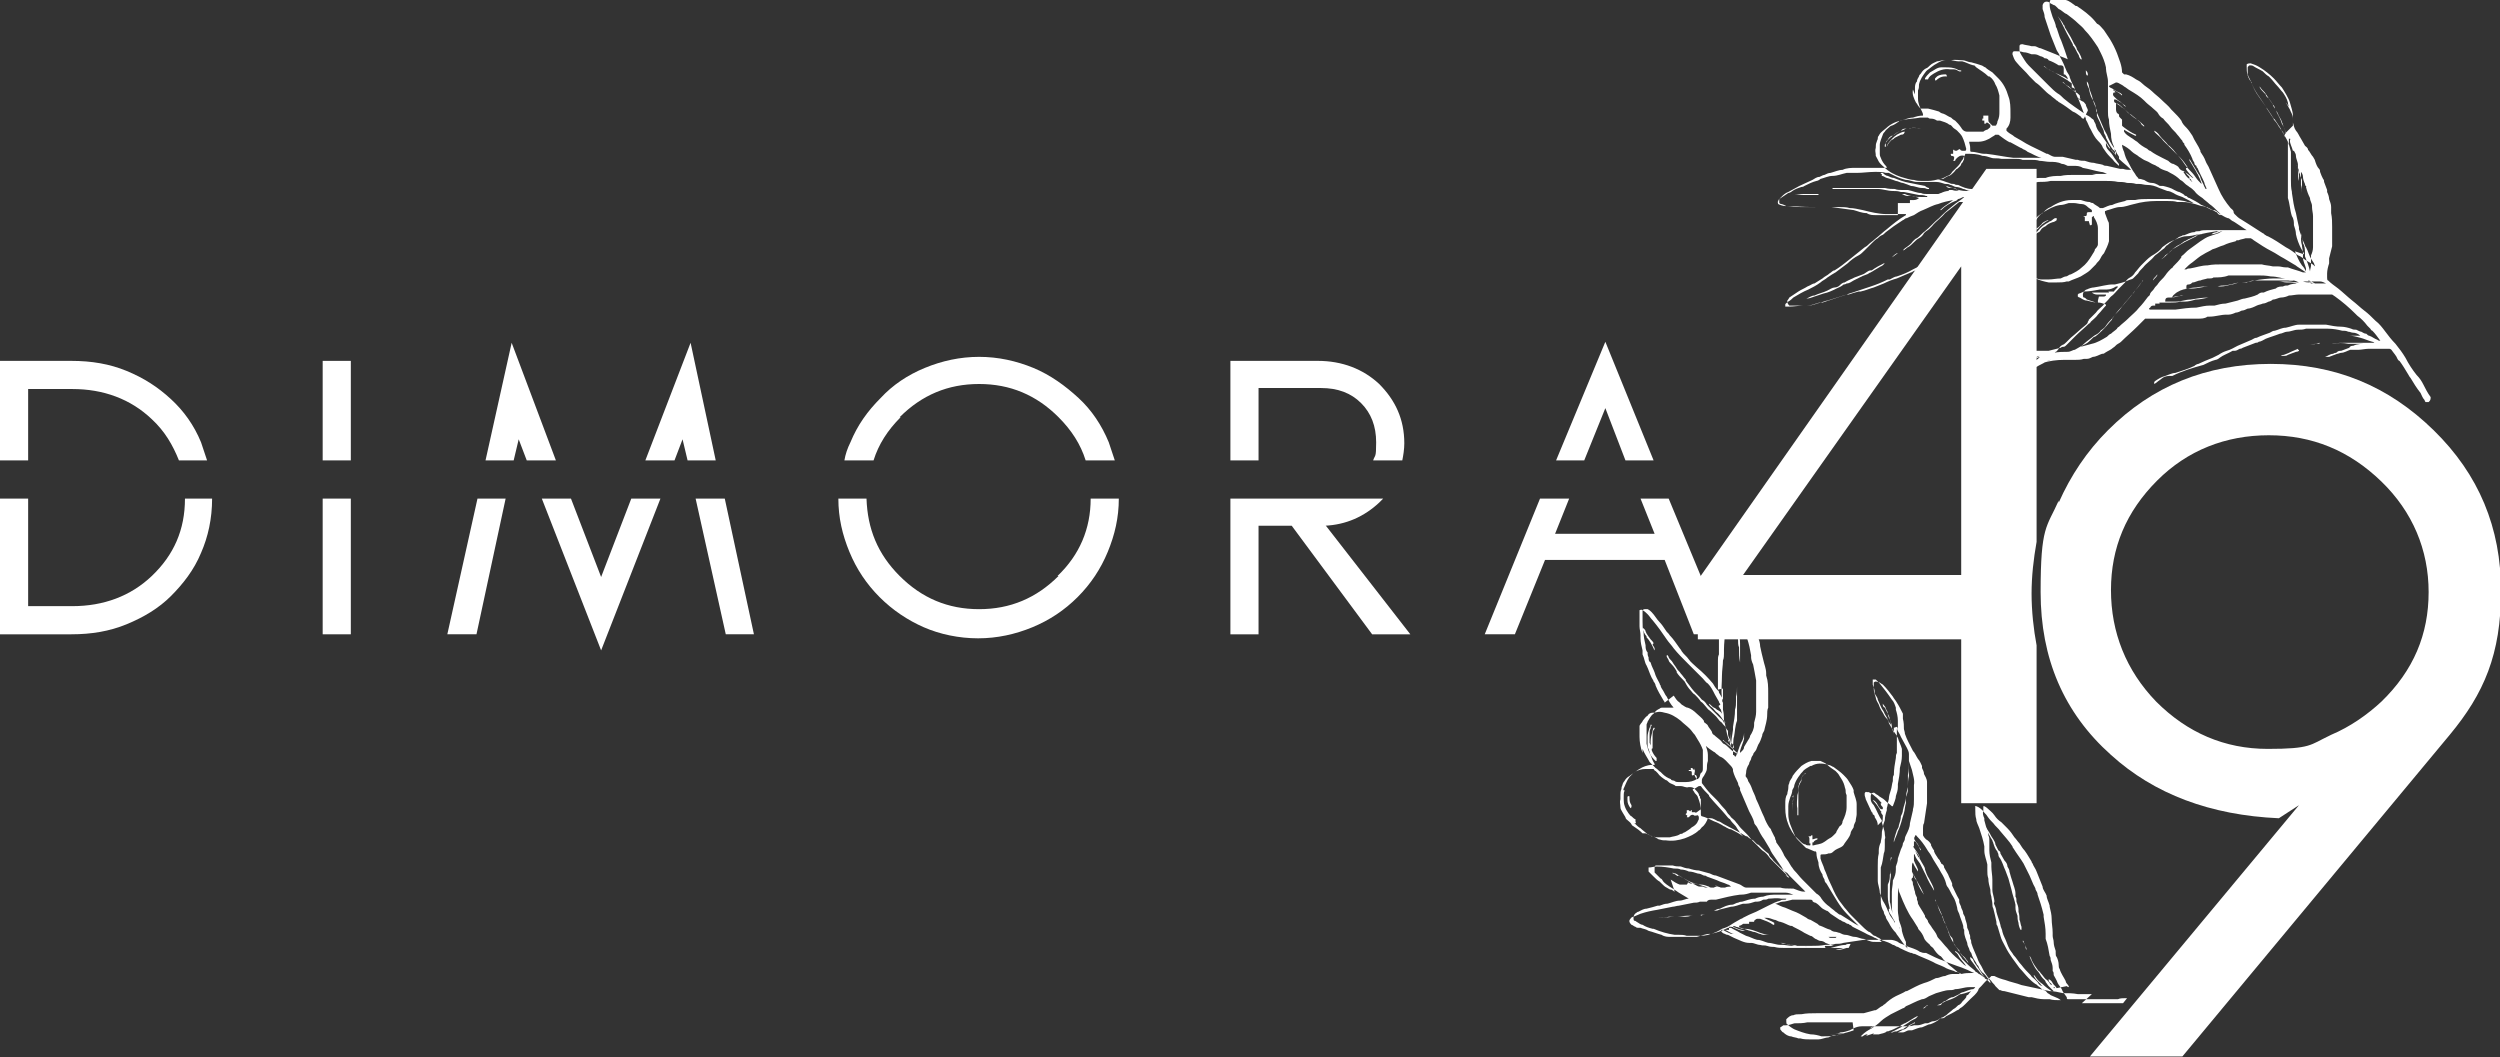 <svg xmlns="http://www.w3.org/2000/svg" id="uuid-3ba04529-793e-4918-bdd8-45bc65518c87" viewBox="0 0 248.7 105.2"><rect x="0" y="0" width="248.7" height="105.2" fill="#333333" stroke="none"/><defs><style>      .st0 {        fill: #fff;      }      .st1 {        opacity: 0;      }    </style></defs><g class="st1"><path class="st0" d="M204.8,50c1.2-2.7,2.8-5.1,4.9-7.2,4.4-4.4,9.8-6.6,16.2-6.6s11.7,2.2,16.2,6.6c4.5,4.4,6.7,9.7,6.7,16s-1.7,10.2-5.1,14.3l-26.6,32h-9.2l20.8-25-2,1.3c-6.8-.3-12.4-2.4-16.7-6.3-4.7-4.2-7-9.6-7-16.2s.6-6.4,1.8-9.1h0ZM231.9,73.1c1.9-.8,3.6-2,5-3.3,3.2-3.1,4.7-6.7,4.7-10.9s-1.6-8-4.7-11c-3.2-3.1-6.9-4.6-11.2-4.6s-8.1,1.5-11.1,4.5c-3.1,3.1-4.6,6.7-4.6,10.9s1.5,8,4.5,11.1c3.1,3.1,6.8,4.7,11.1,4.7s4.2-.4,6.1-1.3h0Z"></path></g><path class="st0" d="M204.8,50c1.2-2.7,2.8-5.1,4.9-7.2,4.4-4.4,9.8-6.6,16.2-6.6s11.7,2.2,16.2,6.6c4.5,4.4,6.7,9.7,6.7,16s-1.7,10.2-5.1,14.3l-26.6,32h-9.2l20.8-25-2,1.3c-6.8-.3-12.4-2.4-16.7-6.3-4.7-4.2-7-9.6-7-16.2s.6-6.4,1.8-9.1h0ZM231.9,73.1c1.9-.8,3.6-2,5-3.3,3.2-3.1,4.7-6.7,4.7-10.9s-1.6-8-4.7-11c-3.2-3.1-6.9-4.6-11.2-4.6s-8.1,1.5-11.1,4.5c-3.1,3.1-4.6,6.7-4.6,10.9s1.5,8,4.5,11.1c3.1,3.1,6.8,4.7,11.1,4.7s4.2-.4,6.1-1.3h0Z"></path><path class="st0" d="M2.8,38.7h4.4c3.1,0,5.8,1,7.9,3,1.3,1.2,2.1,2.6,2.7,4.1h2.8c-.2-.6-.4-1.2-.6-1.8-.7-1.7-1.7-3.1-3-4.3s-2.7-2.1-4.4-2.8c-1.7-.7-3.5-1-5.5-1H0v9.9h2.8v-7.1h0Z"></path><path class="st0" d="M15.1,57.3c-2.1,2-4.8,3-7.9,3H2.8v-10.7H0v13.5h7.1c2,0,3.8-.3,5.5-1,1.7-.7,3.2-1.6,4.4-2.8s2.3-2.6,3-4.3c.7-1.6,1.1-3.4,1.1-5.4h-2.7c0,3.1-1.1,5.6-3.3,7.7h0Z"></path><rect class="st0" x="32.1" y="49.6" width="2.8" height="13.5"></rect><rect class="st0" x="32.1" y="35.9" width="2.8" height="9.9"></rect><polygon class="st0" points="51.6 43.7 52.4 45.8 55.3 45.8 50.9 34.1 48.3 45.8 51.1 45.8 51.6 43.7"></polygon><polygon class="st0" points="67.9 43.7 68.4 45.8 71.2 45.8 68.7 34.1 64.2 45.8 67.1 45.8 67.9 43.7"></polygon><polygon class="st0" points="44.5 63.1 47.4 63.1 50.3 49.6 47.5 49.6 44.5 63.1"></polygon><polygon class="st0" points="59.8 57.4 56.8 49.6 53.9 49.6 59.8 64.7 65.7 49.6 62.8 49.6 59.8 57.4"></polygon><polygon class="st0" points="72.2 63.1 75 63.1 72.1 49.6 69.2 49.6 72.2 63.1"></polygon><path class="st0" d="M89.5,41.5c2.2-2.2,4.8-3.3,7.9-3.3s5.7,1.1,7.9,3.3c1.3,1.3,2.2,2.7,2.7,4.3h2.9c-.2-.6-.4-1.2-.6-1.8-.7-1.7-1.7-3.2-3-4.4s-2.8-2.3-4.5-3-3.5-1.1-5.4-1.1-3.7.4-5.4,1.1-3.2,1.7-4.4,3c-1.3,1.3-2.3,2.7-3,4.4-.3.6-.5,1.2-.6,1.8h2.9c.5-1.6,1.4-3,2.7-4.3h0Z"></path><path class="st0" d="M105.3,57.3c-2.2,2.2-4.8,3.3-7.9,3.3s-5.7-1.1-7.9-3.3-3.2-4.7-3.3-7.7h-2.8c0,1.9.4,3.6,1.1,5.3.7,1.7,1.7,3.2,3,4.5s2.8,2.3,4.4,3,3.5,1.1,5.4,1.1,3.7-.4,5.4-1.1,3.2-1.7,4.5-3,2.3-2.8,3-4.5c.7-1.7,1.1-3.4,1.1-5.3h-2.8c0,3-1.1,5.6-3.3,7.7Z"></path><path class="st0" d="M125.1,38.6h6.3c1.7,0,3,.5,4,1.5,1,1,1.5,2.3,1.5,3.9s-.1,1.2-.3,1.8h2.9c.1-.5.2-1.1.2-1.7,0-2.4-.9-4.3-2.5-5.9-1.6-1.5-3.7-2.3-6.1-2.3h-8.7v9.9h2.8v-7.2h0Z"></path><path class="st0" d="M131.8,52.3c2.1-.1,3.9-.9,5.4-2.3.1-.1.3-.3.4-.4h-15.2v13.5h2.8v-10.8h3.3l8,10.8h3.8l-8.4-10.8h0Z"></path><polygon class="st0" points="164.6 53.1 154.7 53.1 156.1 49.6 153.2 49.6 147.7 63.1 150.7 63.1 153.7 55.7 165.6 55.7 168.5 63.1 171.6 63.1 166 49.6 163.2 49.6 164.6 53.1"></polygon><polygon class="st0" points="159.7 40.6 161.7 45.8 164.5 45.8 159.7 34 154.8 45.8 157.6 45.8 159.7 40.6"></polygon><path class="st0" d="M202.1,59.1c0-1.8.2-3.5.5-5.2V16.8h-5l-28.7,40.9v5.9h26.2v16.3h7.5v-15.7c-.3-1.6-.5-3.4-.5-5.2ZM195.1,57.2h-21.7l21.7-30.7v30.7Z"></path><path class="st0" d="M189.5,13.1c-.3,0-.6.2-.8.3-.3.2-.6.5-.9.9,0,0-.1.2-.1.3,0,0,0,0,0,.1,0,0,0,0,0,0,0,0,0,0,0-.1.1-.3.3-.5.5-.7.1,0,.2-.1.3-.2.2-.1.4-.2.6-.3.1,0,.2,0,.3-.1,0,0,0,0,0,0s0,0,0,0h0,0Z"></path><path class="st0" d="M187.6,14.2c0-.1.1-.2.2-.3.1-.2.2-.3.4-.4,0,0,0,0,.1,0,.2-.2.5-.4.8-.5.2,0,.4-.2.6-.2,0,0,.1,0,.2,0,.3-.1.7-.1,1,0,0,0,0,0,.1,0,0,0,.1,0,.1,0,0,0,0,0,0,0-.4,0-.7-.2-1.1,0-.1,0-.3,0-.4,0-.2,0-.3,0-.5.2-.3.1-.5.3-.8.5-.3.2-.5.4-.7.7,0,0,0,.1-.1.2h0c0,0,0,.2,0,.2,0,0,0,0,.1,0h0Z"></path><path class="st0" d="M193.6,7.4c-.3,0-.6,0-.9.2,0,0-.1.1-.2.2,0,0,0,.1,0,.2,0,0,0,0,.1,0,0,0,0,0,0,0,.2-.2.5-.4.9-.4,0,0,.1,0,.2,0,0,0,0,0,0,0,0,0,0,0,0,0,0,0,0,0,0,0h0Z"></path><path class="st0" d="M230.7,34.2s0,0,0,0c0,0,0,0,0,0-.1,0-.2,0-.3,0-.2,0-.4.1-.7.1,0,0,0,0,0,0,0,0,0,0,0,0,0,0,0,0,0,0,0,0,0,0,0,0,.4,0,.7-.1,1.1-.2h0Z"></path><path class="st0" d="M188.9,25.2c0,0-.1,0-.2,0-.2.1-.3.2-.5.4,0,0,0,0,0,0,0,0,0,0,0,0,0,0,0,0,0,0,.2-.1.4-.3.6-.4,0,0,0,0,0,0,0,0,0,0,0,0h0Z"></path><path class="st0" d="M180.9,19.3c-.5,0-.9,0-1.4,0h-.1c-.3,0-.6.1-.9.1,0,0,0,0-.1,0,0,0,0,0,0,0s0,0,.1,0c.1,0,.2,0,.4,0,.3,0,.7,0,1,0,.2,0,.4,0,.5,0,.2,0,.3,0,.5,0,0,0,.2,0,.3,0,0,0,0,0,0,0,0,0,0,0,0,0h-.3,0Z"></path><path class="st0" d="M187.4,26.2c-.4.2-.8.4-1.2.7,0,0-.1,0-.1,0-.3,0-.5.3-.8.4-.3.1-.5.2-.8.3-.4.2-.7.3-1,.5-.2,0-.4.2-.5.3-.1.1-.3.2-.5.2-.2,0-.5.2-.7.3-.4.2-.9.3-1.3.5-.3,0-.5.2-.8.3,0,0,0,0,0,0,0,0,0,0,0,0h0c.3,0,.5-.1.8-.2.3-.1.6-.2.9-.3.5-.1.9-.3,1.3-.5.2-.1.5-.2.7-.4,0,0,.2,0,.3-.1.3,0,.5-.2.7-.3.2-.1.4-.2.6-.3.2-.1.4-.2.7-.3.1,0,.3-.2.4-.2.3-.2.7-.4,1-.6.1,0,.3-.2.4-.3,0,0,0,0,0,0,0,0,0,0,0,0,0,0,0,0,0,0h0Z"></path><path class="st0" d="M228.6,34.7c-.2.1-.5.2-.7.3-.2.1-.4.2-.7.3,0,0-.2,0-.3.1.1,0,.3,0,.4,0,0,0,.2,0,.3-.1.3-.1.5-.2.8-.3,0,0,.2,0,.3-.1,0,0,0,0,0-.1,0,0,0,0-.1,0h0Z"></path><path class="st0" d="M191.8,7.9s0,0,0,0c.1-.3.3-.4.6-.6.5-.3,1-.5,1.6-.4.1,0,.3,0,.4,0,.2,0,.3.1.5.2,0,0,0,0,.1,0,0,0,.1,0,.1,0s0,0,0-.1c0,0,0,0-.1,0,0,0-.2,0-.3-.1h0s0,0,0,0c-.4-.2-.8-.2-1.2-.2,0,0-.1,0-.2,0s-.1,0-.2,0c-.4,0-.7.3-1.1.5-.2.2-.4.4-.5.6,0,0,0,0,0,.1,0,0,.1,0,.2,0h0Z"></path><path class="st0" d="M187.2,17.5c.2,0,.4.2.5.2.4.1.6.2.9.3.2,0,.5.2.7.2.3.1.6.2.8.3.4,0,.7.2,1.1.2.2,0,.3,0,.5.1,0,0,.1,0,.2,0s0,0,0,0c0,0,0-.1,0-.1-.1,0-.3-.1-.4-.2-.5-.1-1-.2-1.5-.3-.6-.1-1.1-.3-1.6-.5-.2,0-.4-.1-.6-.2-.2,0-.4-.2-.5-.3,0,0-.1,0-.2,0,0,0,0,0,0,0,0,0,0,0,0,.1,0,0,0,0,.1,0h0Z"></path><path class="st0" d="M204.5,21.7c-.2,0-.3.2-.5.3,0,0-.1,0-.2.1-.4.2-.8.5-1.1.9-.2.2-.4.4-.6.6-.1.1-.2.3-.3.4-.1.2-.2.4-.3.5-.1.2-.1.4-.1.6,0,0,0,0,0,0,0,0,0,0,0,0s0,0,0,0c0-.3.1-.5.3-.7,0,0,0-.1.1-.2.1-.3.4-.6.6-.8.1-.1.2-.2.4-.3,0,0,.1,0,.2-.2.1-.2.3-.3.5-.4.2-.2.4-.3.7-.4.1,0,.3-.1.4-.2,0,0,0,0,0-.1,0,0,0,0,0-.1,0,0,0,0-.1,0h0Z"></path><path class="st0" d="M228.1,15.2s0,0,0,0c0,.2,0,.4,0,.6,0,0,0,0,0,0,0,0,0,0,0,0,0-.2,0-.5,0-.7,0,0,0,0,0,0h0Z"></path><path class="st0" d="M228.1,15.2h0s0,0,0,0h0,0Z"></path><path class="st0" d="M228.1,14.9c0,.1,0,.2,0,.3,0-.1,0-.2,0-.3Z"></path><path class="st0" d="M229.6,21.6v-.3s0,0,0,0c0,0,0,0,0,0,0,.2,0,.4,0,.6,0,0,0,0,0,0,0,0,0,0,0,0,0,0,0-.2,0-.2h0Z"></path><path class="st0" d="M228.1,15.2h0s0,0,0,0c0,0,0,0,0,0Z"></path><path class="st0" d="M203.2,36.1c.7-.2,1.4-.3,2.1-.3.4,0,.7,0,1.1,0,.3,0,.6,0,.9-.1,0,0,.2,0,.3,0,.2,0,.4-.1.6-.2.3,0,.6-.2.9-.3.1,0,.2,0,.3-.1.3-.2.6-.3.8-.5.2-.1.3-.3.5-.4,0,0,.2-.1.3-.2.5-.5,1.1-1,1.6-1.5.1-.1.3-.3.4-.4.1-.1.3-.3.4-.4,0,0,.1,0,.2,0,.2,0,.3,0,.5,0,.3,0,.5,0,.8,0h.1c.2,0,.4,0,.6,0h.1c.3,0,.6,0,.9,0,.1,0,.2,0,.4,0,0,0,.1,0,.2,0,.2,0,.4,0,.5,0,.3,0,.6,0,.9,0,.4,0,.7,0,1-.2,0,0,.1,0,.2,0,.6,0,1.1-.2,1.7-.2,0,0,.1,0,.2,0,.2,0,.5-.1.7-.2.2,0,.4-.1.6-.2.2,0,.4-.1.6-.2.3,0,.7-.2.9-.3.2-.1.4-.1.6-.2.2,0,.4-.1.6-.2.1,0,.3-.1.4-.2.3,0,.6-.2.8-.2.3,0,.6-.1.8-.2.3,0,.7-.1,1-.1.2,0,.5,0,.7,0,.4,0,.8,0,1.2,0,.2,0,.5,0,.7,0,.2,0,.4,0,.6,0,0,0,0,0,.1,0l.3.2c.7.5,1.4,1.1,2,1.7,0,0,.1.1.2.2.4.3.7.6,1,1,0,0,.2.2.3.3,0,0,.1.2.2.2.3.3.5.6.8,1h0s0,0,0,0c-.1,0-.2,0-.3-.1-.3-.1-.5-.3-.8-.4-.1,0-.2-.1-.3-.2-.2,0-.3-.1-.5-.2-.1,0-.3-.1-.5-.2-.2,0-.3,0-.5-.1-.3-.1-.7-.2-1-.2-.5,0-1-.1-1.5-.2-.9,0-1.8,0-2.7,0-.4,0-.8.2-1.3.3-.4,0-.7.2-1.1.3-.2,0-.3.1-.5.2-.5.2-.9.3-1.3.5-.2,0-.3.1-.5.2-.2.1-.5.2-.7.3-.2.1-.5.2-.7.3-.4.2-.7.4-1.1.5-.3.1-.5.2-.8.4-.2.1-.4.2-.6.3-.5.2-1,.4-1.4.6-.1,0-.3.1-.4.2-.6.3-1.3.5-1.9.7-.3,0-.7.2-1,.3-.4.1-.7.3-1,.5,0,0,0,0-.1.1,0,0,0,0,0,.2,0,0,0,0,0,0,0,0,.2-.1.3-.2,0,0,0,0,0,0,.1-.1.3-.2.4-.3.2-.2.5-.3.8-.3,0,0,.1,0,.2,0h.1c1-.5,2-.8,3.1-1.1.4-.2.8-.4,1.2-.5.1,0,.3-.1.4-.2.4-.3.8-.4,1.3-.7,0,0,.1,0,.2,0,.2,0,.3-.1.5-.2,0,0,.2,0,.3-.1l1.3-.5c.1,0,.2,0,.3-.1.2,0,.5-.2.7-.3.5-.2.9-.3,1.4-.5.2,0,.5-.2.7-.2.4,0,.7-.2,1.1-.2.3,0,.5,0,.8-.1.3,0,.5,0,.8,0,.5,0,.9,0,1.4,0,.5,0,1,.1,1.4.2.2,0,.4,0,.6.1.2,0,.3.1.5.1.2,0,.5.1.7.3h-.3c0,0-.2,0-.3,0-.3,0-.6,0-.9,0,0,0,0,0,0,0,0,0,0,0,0,0,.1,0,.2,0,.4,0,.4,0,.7.1,1.1.2.4.1.8.3,1.2.4,0,0,.1,0,.2.1,0,0,0,0,0,0,0,0,0,0,0,0h-.2c-.2,0-.4,0-.5,0s-.4,0-.6,0c0,0-.1,0-.2,0,0,0-.2,0-.3,0-.3,0-.6,0-.9,0-.5,0-1,0-1.5.1-.1,0-.3,0-.4,0,0,0,0,0,0,0,0,0,0,0,0,0,.2,0,.3,0,.5,0,.5-.1,1-.1,1.5,0h.3c.3,0,.6,0,.8,0,.2,0,.4,0,.6,0,.1,0,.2,0,.3,0,0,0,0,0-.1,0-.2,0-.4,0-.6,0,0,0,0,0-.1,0,0,0,0,0,0,0,0,0,0,0,0,0,.2,0,.4,0,.6,0s.4,0,.6,0c0,0,.2,0,.2,0,0,0,0,0-.1,0-.2,0-.4,0-.6,0-.5,0-1,0-1.4.2-.1,0-.3,0-.4.2-.3.1-.5.2-.8.3-.2,0-.3,0-.5.2,0,0-.2,0-.3.1-.3,0-.5.2-.8.3.1,0,.3,0,.4,0,.3-.1.5-.2.8-.3.1,0,.3-.1.4-.1.3,0,.6-.2.9-.3.1,0,.2,0,.3,0,.1,0,.2,0,.4,0,0,0,0,0,.1,0,.3,0,.7-.1,1-.1.3,0,.5,0,.8,0,.4,0,.7,0,1.1,0,0,0,.1,0,.2,0,0,0,.1,0,.2.1.2.3.5.6.6.9,0,0,.1.2.2.2.3.4.6.9.9,1.4,0,0,.1.2.2.3.3.5.6,1,1,1.5.1.2.2.5.4.7,0,0,0,.1.1.2,0,0,.2,0,.3,0,.1-.1.2-.2.2-.4,0,0,0,0,0,0,0,0,0,0,0-.1-.3-.4-.5-.8-.7-1.2-.2-.4-.4-.7-.7-1-.4-.5-.8-1.1-1.1-1.7-.3-.5-.6-.9-1-1.4-.4-.4-.7-.8-1-1.2-.3-.4-.6-.8-1-1.1-.4-.4-.7-.7-1.1-1-.4-.3-.8-.7-1.2-1-.5-.4-.9-.8-1.4-1.2-.4-.3-.7-.5-1-.8-.1,0-.1-.2-.1-.3,0-.1,0-.3,0-.4,0-.3.1-.7.2-1,0,0,0-.2,0-.3,0,0,0-.2,0-.2.1-.4.2-.8.3-1.2h0c0-.3,0-.6,0-.8,0-.2,0-.5,0-.7,0-.1,0-.2,0-.4,0-.5,0-.9-.1-1.4,0-.1,0-.3,0-.4,0,0,0-.1,0-.2,0-.3-.1-.5-.2-.8,0-.2-.1-.5-.2-.7,0,0,0-.1,0-.2-.1-.3-.2-.5-.3-.8,0-.1,0-.2-.1-.3-.1-.2-.2-.4-.3-.7,0-.1,0-.2-.1-.3-.2-.2-.3-.5-.4-.8,0-.1-.1-.2-.2-.4-.2-.2-.3-.5-.5-.7,0-.2-.2-.3-.3-.4-.1-.2-.3-.5-.4-.7-.2-.3-.3-.6-.5-.8-.2-.3-.2-.5-.3-.8,0-.2,0-.5,0-.7,0-.4-.2-.9-.3-1.3-.1-.4-.6-1.2-.8-1.5-.3-.3-.5-.6-.8-.9-.4-.4-.9-.8-1.4-1.1-.3-.2-.6-.3-.9-.4-.1,0-.3,0-.4.1,0,0,0,0,0,.2,0,.3,0,.6.1.9.1.3.2.5.4.7,0,0,0,0,0,.1.2.5.5,1,.8,1.4.2.3.4.6.6.9.2.3.4.6.6.9.1.2.2.3.3.4.2.3.4.6.6.9,0,.1.1.2.2.4.1.2.3.5.4.7.2.4.3.8.4,1.2,0,0,0,.1,0,.2v.7c0,.1,0,.3,0,.4,0,.5,0,1,0,1.5,0,.4,0,.8.1,1.2,0,0,0,0,0,.1.1.7.2,1.4.4,2,.1.5.2,1,.3,1.4,0,0,0,.1,0,.2.1.3.2.6.3.9.1.2.2.5.3.7,0,0,0,.1.1.2.1.2.2.4.3.7.1.3.3.6.5.9,0,.1.1.2.1.3h0s0,0,0,0,0,0,0,0c-.3-.3-.6-.4-.9-.6-.3-.2-.5-.4-.8-.5-.4-.3-.8-.6-1.2-.8-.6-.4-1.2-.8-1.8-1.1,0,0-.1,0-.2-.1-.1,0-.2-.2-.3-.2-.5-.3-.9-.6-1.4-.9-.3-.2-.5-.3-.8-.5-.2-.1-.4-.3-.6-.5,0,0-.1-.1-.1-.2,0-.2-.2-.3-.3-.4-.5-.6-.9-1.2-1.2-1.9-.3-.7-.6-1.3-.9-2-.1-.3-.3-.5-.4-.8-.1-.3-.3-.6-.5-.9,0,0,0,0,0-.1-.2-.5-.6-1-.8-1.5-.2-.3-.4-.6-.6-.8-.2-.2-.4-.4-.5-.7-.2-.3-.5-.6-.8-.9,0,0-.1-.1-.2-.2-.3-.4-.6-.6-1-1-.3-.3-.6-.5-.9-.8-.3-.3-.7-.5-1-.8-.2-.2-.4-.3-.6-.4-.3-.2-.6-.4-1-.5,0,0-.1,0-.2,0,0,0-.1-.1-.2-.2h0c0-.7-.3-1.3-.5-1.9-.2-.5-.4-.9-.7-1.4-.2-.3-.4-.6-.6-.9-.2-.2-.4-.5-.6-.6-.1,0-.2-.2-.3-.3-.5-.6-1.2-1.1-1.8-1.5,0,0,0,0-.1,0-.3-.2-.6-.5-1-.6-.2-.2-.5-.3-.7-.4,0,0-.1,0-.2,0-.1,0-.3,0-.4.1-.2.2-.3.4-.3.6v.2c0,.3.1.6.2.9.1.4.3.7.4,1.1,0,0,0,.2.1.3.1.3.2.6.3.9.2.4.3.8.5,1.3.1.3.2.6.3.9,0,0,0,0,0,0,0,0,0,0,0,0-.4-.2-.8-.3-1.2-.5-.5-.2-1-.4-1.5-.6-.2,0-.4-.2-.6-.2,0,0-.2,0-.3,0-.3-.1-.6-.1-.9-.2-.1,0-.3,0-.3.2,0,0,0,0,0,.1,0,.1,0,.2,0,.3,0,.2.1.3.2.5.2.3.4.7.7,1,.2.2.4.4.6.6.2.2.4.4.6.6.3.3.5.5.8.8.3.3.6.6.9.8.2.1.4.3.6.5.7.6,1.5,1.1,2.2,1.6.2.1.4.2.6.4,0,0,.2.1.2.2,0,.1.2.3.2.5.1.3.2.5.4.7.3.5.7,1,1,1.5,0,0,0,.1.1.2.3.3.5.6.8.9,0,0,0,0,.1.1.3.3.6.5.9.8,0,0,.1.1.2.2,0,0,0,0,0,0-.3,0-.5,0-.8-.1-.1,0-.2,0-.3,0-.4-.1-.9-.2-1.3-.3-.1,0-.3,0-.4-.1-.3-.1-.6-.1-.9-.2-.3,0-.6-.1-.9-.2-.2,0-.5,0-.7-.1,0,0-.1,0-.2,0-.4-.1-.9-.2-1.3-.3,0,0-.1,0-.2,0,0,0-.2,0-.3,0-.1,0-.2,0-.3,0-.2,0-.5-.2-.7-.3,0,0,0,0-.1,0-.2-.1-.4-.2-.6-.3-.6-.3-1.3-.6-1.9-1-.2-.1-.5-.3-.7-.4-.2-.2-.5-.3-.7-.5,0,0,0,0-.1-.1,0,0,0-.1,0-.2,0,0,0,0,0,0,.3-.3.4-.7.4-1.1,0-.1,0-.3,0-.4,0-.6,0-1.2-.2-1.7-.2-.7-.5-1.3-1-1.8,0,0-.1-.1-.2-.2-.1-.1-.3-.3-.4-.4-.3-.2-.5-.3-.7-.5-.1,0-.3-.2-.4-.2-.3-.1-.6-.2-1-.3-.3,0-.6-.2-.8-.2-.4,0-.8-.1-1.2,0-.2,0-.3,0-.5,0-.3,0-.6.1-.9.3-.4.2-.7.5-1,.7,0,0,0,0-.1.1-.3.4-.6.8-.7,1.3,0,.2,0,.4-.1.6,0,.3,0,.5,0,.8,0,.5.2.9.4,1.3,0,0,.1.2.1.3,0,0,0,.1,0,.1-.4,0-.7.1-1,.2-.4,0-.8.2-1.2.3,0,0-.2,0-.2.1-.2.1-.4.3-.7.4,0,0-.1,0-.2.1-.2.2-.4.3-.5.5,0,0-.2.2-.2.3-.1.3-.3.7-.3,1,0,0,0,.1,0,.2,0,.2,0,.5,0,.7,0,.1,0,.2.1.4.1.3.3.6.5.8,0,0,.1.1.1.2,0,0,0,0,0,0,0,0,0,0,0,0-.5,0-.9,0-1.4,0-.2,0-.5,0-.7,0-.2,0-.5,0-.7,0,0,0-.2,0-.3,0-.4,0-.9,0-1.3.2-.4,0-.8.2-1.2.3-.2,0-.4.1-.6.2-.1,0-.3.1-.5.2-.3,0-.5.2-.7.3-.4.2-.9.4-1.3.6-.4.2-.7.4-1.1.6-.3.1-.5.3-.7.5,0,0-.1.1-.2.2,0,.1,0,.3,0,.4,0,0,.1.1.2.1.1,0,.3.1.5.2.5,0,.9.1,1.4.1.4,0,.8,0,1.1,0s.4,0,.6,0c.6,0,1.2,0,1.7,0,.1,0,.2,0,.4,0,.4,0,.8,0,1.1.1.4,0,.8.1,1.3.2.8.2,1.6.4,2.4.4.3,0,.6,0,1,0,0,0,.2,0,.3,0,.2,0,.4,0,.6,0,0,0,0,0,0,0,0,0,0,0,0,.1-.7.4-1.3.9-1.9,1.4-.4.3-.8.7-1.2,1-.2.2-.4.3-.6.5-.1.1-.2.2-.4.3-.5.4-1,.8-1.5,1.2-.5.4-1,.8-1.5,1.1-.2,0-.3.2-.5.3-.2.2-.5.3-.7.5-.3.2-.5.3-.8.5-.2,0-.4.2-.7.3-.3.2-.6.3-.9.5-.3.2-.6.4-.9.6,0,0-.1.2-.2.3,0,.2,0,.3.2.5,0,0,.2,0,.3,0,.5,0,1,0,1.5,0,.4,0,.8-.2,1.2-.3.3,0,.6-.2.8-.2.6-.2,1.3-.4,1.9-.6,0,0,.1,0,.2,0,.3-.1.6-.2,1-.3,0,0,.1,0,.2,0,.5-.1.9-.3,1.3-.4.3-.1.7-.3,1-.4.4-.2.9-.4,1.3-.5.5-.2.9-.4,1.4-.6,0,0,.1,0,.2-.1.6-.2,1.1-.5,1.6-.9,0,0,0,0,.1,0,.4-.2.7-.5,1-.8,0,0,.1-.1.2-.2.2-.2.4-.4.6-.6.4-.4.8-.8,1.2-1.3.1-.1.2-.3.3-.4.2-.3.4-.6.5-.9,0-.2.2-.3.3-.5s.1-.4.3-.5c.1-.1.2-.3.3-.4.1-.2.2-.4.3-.5.2-.3.4-.6.7-.8.1-.1.2-.2.4-.2.1,0,.3,0,.5,0,.3,0,.6-.1.9-.2.4,0,.8-.2,1.2-.3.7-.2,1.4-.3,2.1-.4.4,0,.8,0,1.2-.1.1,0,.3,0,.4,0,.2,0,.5,0,.7,0,.1,0,.2,0,.3,0,.1,0,.2,0,.3,0,.5,0,.9,0,1.4,0,.4,0,.7,0,1.1,0s.4,0,.6,0c.2,0,.4,0,.6,0,.4,0,.9,0,1.3.1.3,0,.6,0,.9.1.3,0,.6,0,.9.1,0,0,.2,0,.3,0,.3,0,.5.1.8.1.4,0,.8.1,1.2.3.3.1.5.2.8.3.2,0,.4.1.6.2.3.2.6.3.9.4.4.2.8.4,1.1.6,0,0,0,0,0,0,0,0,0,0,0,0h0c-.3,0-.6-.1-.9-.2-.6-.1-1.1-.2-1.7-.2-.6,0-1.2,0-1.9,0-.4,0-.9,0-1.3.1-.2,0-.3,0-.5,0-.2,0-.4,0-.5.1-.4.1-.9.2-1.3.4,0,0,0,0,0,0-.3,0-.6.2-.9.3,0,0-.1,0-.2,0,0,0,0,0-.1,0-.2-.2-.5-.3-.7-.5,0,0-.2,0-.3-.1-.3,0-.6-.1-.9-.2-.3,0-.6,0-.9,0-.8,0-1.5.3-2.1.7-.3.1-.5.3-.7.5-.3.2-.5.4-.7.7-.1.2-.3.4-.5.6-.1.1-.3.3-.4.5-.2.3-.4.6-.5.9,0,.2-.1.4-.2.6,0,0,0,.1,0,.2-.1.3,0,.7,0,1,0,0,0,.1,0,.2,0,.7.4,1.2,1,1.6.1.1.3.2.5.3.4.2.8.3,1.3.4.3,0,.5,0,.8,0,.4,0,.7,0,1-.1,0,0,.1,0,.2,0,.4-.2.8-.3,1.2-.5.3-.2.7-.4.9-.6.2-.2.4-.4.6-.6.1-.2.3-.3.4-.5.1-.2.2-.4.4-.6.2-.4.4-.8.5-1.2,0-.2,0-.4,0-.6,0-.3,0-.6,0-.9,0-.2,0-.4-.1-.5-.1-.3-.2-.5-.3-.8,0,0,0-.1,0-.2.1,0,.2-.1.3-.1.4-.1.8-.3,1.2-.3.5,0,.9-.2,1.4-.3.7-.2,1.5-.3,2.2-.3.4,0,.8,0,1.1,0,.4,0,.7,0,1,.1.2,0,.4,0,.5,0,.2,0,.5,0,.7.1.4,0,.8.2,1.2.3.1,0,.2,0,.4.1.1,0,.2,0,.3.1.1,0,.3.2.5.2.2,0,.4.2.5.3.3.2.6.4.9.5.2,0,.3.2.5.3.1,0,1.2.8,1.4.9,0,0,0,0,0,0,0,0,0,0,0,0-.2,0-.4,0-.5,0-.6,0-1.2,0-1.8,0-.1,0-.2,0-.4,0-.4,0-.9,0-1.3,0-.2,0-.5,0-.7.1-.2,0-.4,0-.5.1-.4,0-.7.2-1,.3-.1,0-.2,0-.3.1-.1,0-.3.1-.4.2-.3.2-.7.4-1,.7-.1,0-.2.2-.3.3-.3.2-.6.5-.9.7,0,0,0,0-.1.1-.3.4-.8.7-1.1,1.1-.2.2-.4.4-.5.6,0,0,0,0-.1.1-.1.1-.2.2-.4.4-.1.1-.3.1-.5.2-.4.2-.9.3-1.3.4,0,0-.1,0-.2,0-.6,0-1.2.2-1.9.3-.2,0-.5.1-.7.2-.1,0-.2.1-.3.2,0,0-.1.2-.1.3,0,.1,0,.3.1.3.1,0,.2.1.3.2.3.1.6.2.9.3,0,0,.1,0,.2,0,.3,0,.5.1.8.2,0,0,0,0,0,.1-.3.3-.5.6-.8.9-.2.3-.5.5-.7.7,0,0-.1.2-.2.2-.4.4-.9.8-1.3,1.2-.3.3-.6.6-.9.9-.1.1-.2.2-.3.2-.1,0-.2,0-.3.1-.4.1-.8.2-1.2.3,0,0-.1,0-.2,0-.5,0-.9,0-1.4,0,0,0-.1,0-.2,0-.2,0-.3,0-.5,0-.3,0-.5,0-.8,0-.3,0-.6.1-.9.2-.3,0-.5.1-.8.2-.3.1-.7.2-1,.4-.2.1-.4.2-.5.4,0,0,0,.2,0,.2.1.1.2.2.4.3.1,0,.2,0,.4.1.6.1,1.1.2,1.7.2.3,0,.6,0,.8,0,.5,0,.9,0,1.3-.2l.4-.2s0,0,.1,0c.3-.2.6-.3.9-.5.2-.1.4-.2.5-.2h0ZM235.7,34.2s0,0-.1,0c0,0,0,0,.1,0,0,0,0,0,0,0h0,0ZM236.3,34.5h0c.1,0,.1,0,0,0h0ZM236.9,34.5s0,0,0,0,0,0,0,0c0,0,0,0,0,0s0,0,0,0h0ZM199.9,14.1c.4.2.7.4,1.1.6.1,0,.3.2.4.2,0,0,.2.1.3.2.5.2.9.5,1.4.6,0,0,0,0,.1,0h0s0,0,0,0c-.4,0-.8,0-1.1,0-.2,0-.3,0-.5,0-.2,0-.5,0-.7,0-.2,0-.4,0-.6,0-.9-.1-1.8-.3-2.7-.4,0,0-.1,0-.2,0-.4,0-.8-.2-1.3-.2,0,0-.1,0-.1-.1,0-.3,0-.5-.1-.8h0c0,0,0-.1,0-.1.1,0,.2,0,.4,0,.2,0,.3,0,.5,0,.5,0,1-.2,1.4-.5,0,0,.2-.1.3-.2,0,0,.2,0,.3,0,.4.3.8.6,1.2.8h0ZM190.5,9.4c0-.2,0-.4,0-.6s0-.5.2-.7c0-.2.1-.3.2-.5,0-.1.1-.2.2-.3.1-.2.3-.4.5-.5.1,0,.3-.2.4-.3.2-.2.5-.3.7-.4.2,0,.4-.1.6-.1s.4,0,.6,0,.1,0,.2,0c.2,0,.5.1.7.1.1,0,.2,0,.4,0,.4.1.7.3,1.1.4,0,0,0,0,.1,0,0,0,.1.1.2.2.4.3.8.5,1.2.9,0,0,0,0,.1,0,.3.2.5.5.6.8.2.3.3.7.4,1.1,0,.1,0,.2,0,.4,0,0,0,.2,0,.3v.9c0,.3,0,.6-.2,1,0,0,0,.2-.1.3,0,0,0,.1-.1.1,0,0-.2,0-.3,0-.1-.1-.2-.2-.3-.3s-.1-.2-.1-.3c0-.1,0-.2,0-.3,0,0,0,0,0-.1,0,0,0,0-.1,0,0,0,0,0,0,0,0,0,0,0,0,0,0,0,0,0-.2,0,0,0-.1,0-.2,0,0,0,0,.1,0,.2,0,0,0,0,0,0,0,0,0,.1,0,.1,0,0-.1,0-.1,0,0,0,0,.2,0,.2,0,0,.1,0,.2,0,0,0,0,0,0,.1,0,0,0,0,0,.1s0,0,0,.1c0,0,0,0,.1,0,0,0,.1,0,.1-.1,0,0,0,0,.1,0,.1,0,.2.2.3.2,0,0,0,.2,0,.2,0,.1-.2.2-.3.3-.1,0-.3.1-.4.2,0,0-.1,0-.2,0-.1,0-.2,0-.4,0,0,0-.2,0-.3,0-.2,0-.5,0-.7,0-.3,0-.5-.2-.6-.4-.2-.3-.4-.5-.6-.7,0,0-.2-.1-.3-.2,0,0,0,0-.1-.1-.3-.1-.5-.3-.8-.4-.1,0-.3-.1-.4-.2-.3-.1-.7-.2-1.1-.3-.1,0-.2,0-.3,0-.1,0-.2,0-.3,0s0,0-.1,0c-.1,0-.2-.2-.3-.3,0,0-.1-.2-.2-.3-.2-.4-.4-.8-.3-1.3h0ZM186.6,15.4s0,0,0,0c0-.2-.1-.4,0-.7,0-.2,0-.4.1-.6,0-.1.1-.2.1-.3s0-.2.1-.3c0,0,0,0,0,0,0,0,.1-.2.2-.3.2-.2.5-.4.7-.6.5-.4,1.1-.6,1.7-.7.5-.1,1-.1,1.5-.2h.8c0,0,.1.1.2.1.2,0,.4,0,.7.2,0,0,.2,0,.3,0,.3.1.7.2.9.4.2,0,.3.2.4.3s.3.2.4.3c.2.2.4.4.5.6.2.4.3.8.4,1.2,0,0,0,.2-.1.2h-.3c0,0-.1,0-.2-.1,0-.1,0-.1-.2,0,0,0-.1.1-.2.1-.1,0-.2,0-.2-.1,0,0,0,0-.1,0h0c0,0,0,0,0,.1,0,0,0,.1,0,.2,0,0,0,0,0,.1,0,0-.1,0-.2,0s0,.1,0,.2c0,0,.2,0,.3.1,0,0,0,0,0,.1,0,0,0,.2-.1.3,0,0,0,0,0,0,0,0,.2,0,.2,0,0,0,0-.1.1-.2.2-.2.4-.4.8-.3,0,0,0,0,0,0h0c0,.3,0,.4-.1.5,0,.1-.1.2-.2.3,0,.2-.2.3-.4.5-.1,0-.2.2-.3.3-.2.2-.3.3-.5.4-.2,0-.4.2-.6.3,0,0-.2,0-.3,0-.4.1-.8.2-1.2.2-.2,0-.4,0-.6,0-.3,0-.5,0-.8-.1-.4,0-.9-.2-1.3-.3-.6-.2-1.2-.5-1.7-1-.6-.5-.5-.6-.8-1.1h0ZM188.8,21.4c-.5,0-.9,0-1.4,0-.3,0-.5,0-.8,0-.3,0-.6,0-.9-.2-.5,0-.9-.2-1.3-.3-.7-.1-1.5-.2-2.2-.3-.4,0-.8,0-1.2,0-.9,0-1.7,0-2.6-.1-.3,0-.5,0-.8,0-.2,0-.5-.1-.7-.2,0,0-.1-.2,0-.3,0,0,0-.1.1-.2.3-.2.6-.4.9-.6.1,0,.3-.1.4-.2.3-.2.6-.3.9-.4,0,0,.2,0,.3-.1.4-.2.8-.4,1.2-.5.1,0,.3-.1.4-.2.4-.1.8-.3,1.2-.3.5,0,.9-.2,1.4-.3.1,0,.3,0,.5,0s.3,0,.5,0c.6,0,1.2-.1,1.8-.1s.1,0,.2,0c.3,0,.6,0,.9.1,0,0,.2,0,.3,0,.2.1.4.2.6.3.4.2.7.3,1.1.4.4,0,.7.2,1.1.2,0,0,.1,0,.2,0,.1,0,.3,0,.5,0,.3,0,.5,0,.8,0,.1,0,.3,0,.4,0,.3,0,.6.1.9.2,0,0,0,0,.1,0,.1,0,.3,0,.4.1.2,0,.4.2.6.2.2,0,.5.1.7.2.2,0,.4.2.7.2,0,0,0,0,0,0,0,0,0,0,0,0-.1,0-.2,0-.4,0-.4,0-.9-.1-1.3-.3,0,0-.1,0-.2,0-.2,0-.4,0-.5-.2,0,0-.1,0-.1,0,0,0,0,0,0,0,.3,0,.5.2.8.2.2,0,.3.1.5.2,0,0,0,0,.1,0,0,0,0,0,0,0,0,0,0,0,0,0-.2.1-.4.1-.7,0-.1,0-.3,0-.5,0s0,0,0,0c0,0,0,0,0,0,0,0,.2,0,.2.1,0,0,0,0,0,0s0,0,0,0c0,0,0,0-.1,0-.2,0-.5.1-.7.2-.1,0-.2.1-.3.1s-.2,0-.4,0c-.2,0-.5,0-.7,0-.2,0-.4,0-.6-.1-.4,0-.8-.2-1.3-.3-.2,0-.4,0-.6,0-.2,0-.5,0-.7-.1,0,0,0,0,0,0-.3,0-.6,0-1-.1-.2,0-.4,0-.6,0-.3,0-.6,0-.9,0-.2,0-.3,0-.5,0-.3,0-.7,0-1,0h-.2c-.3,0-.6,0-1,0s-.3,0-.5,0-.3,0-.5,0c0,0,0,0,0,.1,0,0,0,0,0,0,0,0,.2,0,.3,0,.2,0,.5,0,.7,0,.3,0,.6,0,.8,0,.2,0,.5,0,.7,0,.3,0,.6,0,.8,0h.1c.4,0,.7,0,1.1,0,.5,0,1,.2,1.5.2,0,0,0,0,0,0,.3,0,.5,0,.8.1.1,0,.2,0,.3,0,.5.1,1,.2,1.5.3.2,0,.5,0,.7.1,0,0,0,0,.1,0s0,0,0,.1c0,0,0,0-.1,0-.1,0-.2,0-.3,0-.4,0-.8,0-1.1-.1-.2,0-.5-.1-.7-.2-.1,0-.2,0-.3,0,0,0,0,0,0,0,0,0,0,0,0,0,.2.1.4.2.6.2.1,0,.2,0,.4,0,.2,0,.4.1.7.2,0,0,0,0,0,0s0,0,0,0c0,0,0,0,0,0-.1.1-.3.2-.5.2h-.4c0,0,0,0,0,.1,0,.1,0,.2,0,.2,0,0-.2,0-.3,0-.3,0-.6,0-.9,0h0ZM195.8,20.3c-.3.4-.6.8-.9,1.3-.2.3-.4.6-.7.8,0,0,0,0,0,.1h0s0,0,0,0c.2-.1.4-.3.6-.5.3-.3.6-.7.8-1,0,0,.1-.1.2-.2h0s0,0,0,0c0,0,0,.2,0,.3,0,.2-.1.3-.3.5-.1.2-.2.4-.3.6,0,.2-.2.4-.3.6-.2.4-.5.7-.8,1,0,0-.1.1-.2.2-.3.3-.5.6-.8.8-.1.1-.3.3-.4.4-.1.1-.3.3-.4.4-.4.3-.9.6-1.4.9-.2.1-.4.2-.6.3-.5.3-1,.5-1.6.7-.2,0-.5.2-.7.3,0,0-.1,0-.2,0-.6.3-1.1.5-1.7.7-.6.2-1.2.4-1.8.6-.4.1-.8.3-1.2.4-.6.2-1.2.4-1.8.6,0,0-.1,0-.2,0-.4.1-.8.3-1.2.3-.1,0-.3,0-.5,0-.3,0-1,.1-1.4.1,0,0-.1,0-.2,0,0,0-.1,0-.2,0,0,0,0-.2,0-.2,0-.1.2-.2.3-.3.2-.1.4-.3.5-.4.5-.3,1-.6,1.5-.8.4-.2.8-.4,1.2-.7.2-.2.5-.3.7-.5.3-.2.6-.4.8-.5.4-.3.8-.6,1.2-.9.3-.3.7-.6,1.1-.8.2-.1.4-.3.6-.5.2-.2.3-.3.5-.5,0,0,.1-.1.2-.2.2-.2.4-.4.6-.5.1-.1.2-.2.4-.3.1,0,.3-.2.4-.3.3-.2.5-.4.8-.6.3-.2.6-.4.9-.6.1,0,.2-.2.4-.2.2-.1.4-.2.7-.3.3-.2.6-.4.9-.5.5-.2,1-.5,1.5-.6.5-.2,1-.3,1.5-.4,0,0,0,0,0,0,0,0,0,0,0,0,0,0,0,0,0,0-.1.1-.3.2-.4.3-.3.2-.6.4-.9.7,0,0,0,0,0,0s0,0,0,0c0,0,0,0,.1,0,.4-.4.9-.7,1.4-.9.1,0,.2-.1.3-.2.1,0,.3-.1.5-.2,0,0,0,0,.1,0s0,0,0,0c0,0,0,0,0,0-.2.2-.5.4-.8.6-.5.4-1,.8-1.5,1.3,0,0-.1.1-.2.2-.5.4-.9.9-1.4,1.3-.3.2-.5.5-.8.7-.1,0-.3.2-.4.3-.2.3-.5.5-.8.7,0,0-.1.1-.2.2h0c0,0,0,0,0,0,0,0,.2,0,.2-.1.1,0,.2-.2.3-.2.2-.1.4-.3.6-.5.1-.1.3-.3.5-.4.2-.1.4-.3.5-.5,0,0,0,0,.1-.1.1-.1.3-.2.4-.3.1-.1.2-.2.3-.3.4-.5.9-.8,1.3-1.3,0,0,1.3-1,1.4-1.1,0,0,.1,0,.2,0,.1,0,.2,0,.3,0,0,0,0,0,0,0s0,0,0,0c0,0,0,.1,0,.2h0ZM208.5,17.4c-.6,0-1.2,0-1.7,0-.1,0-.3,0-.5,0-.4,0-.9,0-1.3.1-.5,0-1,0-1.5.2-.2,0-.4,0-.6,0-.4,0-.9.1-1.3.2-.8.2-1.6.3-2.5.5,0,0-.2,0-.3,0-.2,0-.4.1-.6.1-.5,0-.9.1-1.4.3,0,0,0,0-.1,0-.2,0-.4,0-.6,0-.4,0-.9-.2-1.3-.4-.1,0-.3,0-.4-.1-.2,0-.3,0-.5-.1-.4-.1-.7-.3-1.1-.3,0,0,0,0,0,0,0,0,0,0,0,0,0,0,0,0,0,0,.3-.1.6-.2.9-.4.2,0,.4-.2.5-.4.2-.2.4-.4.6-.6.2-.2.3-.5.5-.7,0-.2.2-.3.2-.5,0,0,0,0,.1,0h.1c.5,0,1,0,1.5.2.3,0,.6.1.9.2s.6,0,1,.1c.2,0,.5,0,.7,0,.2,0,.5,0,.7,0,.2,0,.5,0,.7.1.3,0,.5,0,.8,0,.3,0,.6,0,.9.1.3,0,.7.1,1,.1.4,0,.8,0,1.2.2.2,0,.4.1.6.2.2,0,.4,0,.6,0,.3,0,.6,0,.9.2.6.1,1.2.3,1.8.4.2,0,.4.1.6.2-.5,0-1,0-1.5,0h0ZM208.7,22.5c0,.3,0,.6,0,.8,0,.2,0,.3,0,.5,0,.1,0,.2,0,.3,0,0,0,.2,0,.2,0,.2-.2.4-.3.5,0,.2-.2.4-.3.6-.3.5-.6.9-1,1.2-.3.3-.7.5-1.1.7-.2,0-.3.2-.5.2-.1,0-.3.1-.5.2-.4,0-.8.1-1.2.1s-.5,0-.7,0c-.4,0-.7-.2-1-.3h0c-.3-.1-.5-.2-.7-.4-.1,0-.5-.6-.6-.7,0,0,0,0,0-.1-.1-.4-.2-.8-.2-1.2,0-.4,0-.9.3-1.3,0,0,0-.1.1-.2.1-.2.3-.4.4-.6.1-.2.2-.3.4-.4.1-.2.3-.3.4-.5.2-.3.5-.6.8-.8.1,0,.2-.1.3-.2.5-.3,1-.6,1.6-.7.3,0,.6-.1.9-.2h.5c.3,0,.5.1.8.1.2,0,.4.1.6.3.1.1.3.2.4.3,0,0,0,.1,0,.2,0,0-.1,0-.2,0,0,0,0,0-.1,0,0,0-.2,0-.2.1h0c0,.2,0,.3-.2.3,0,0-.1,0-.2,0,0,0,0,0,0,0s0,0,0,0c0,0,0,0,0,0,0,0,.1,0,.2.1,0,0,0,0,0,0,0,0,0,.1,0,.2,0,0,0,.1,0,.2,0,0,.1,0,.2,0,0,0,0,0,.1,0,0,0,0,0,0,0,0,0,.1,0,.1,0,0,.1.1.3.1.4,0,0,0,0,.1,0h0c0,0,.1,0,.1-.1,0,0,0,0,0,0,0-.2,0-.4,0-.5,0,0,0,0,0-.1,0,0,0,0,0-.1,0,0,.1,0,.1-.1,0,0,0,0,.1,0,0,0,0,0,0,.1.2.3.4.7.4,1.1h0ZM219.5,19.1s0,0,0,0c0,0,0,0,0,.1,0,0,0,0,0,0,0,0,0,0,0,0s0,0,0,0h0ZM210.5,8.2c.2,0,.3.1.5.2,0,0,.2.1.3.2.2.1.4.3.6.4.5.3,1,.6,1.4,1,0,0,.1.1.2.2.2.2.5.4.7.6.2.2.4.3.5.5s.3.4.5.5c.2.3.5.5.7.8s.5.5.7.8c.2.2.3.4.5.6,0,.1.1.2.2.3,0,0,0,0,0,.1.3.4.6.9.8,1.4,0,.1.1.2.2.4,0,.1,0,.2.2.3,0,0,0,.2.1.2.2.5.5,1,.7,1.5,0,.2.2.4.2.6,0,0,0,0,0,0s0,0-.1,0c0,0,0-.1-.1-.2-.1-.3-.3-.6-.4-.9,0-.1-.1-.3-.2-.4-.1-.2-.2-.3-.3-.5s-.2-.3-.3-.5-.2-.3-.3-.5c0,0,0,0,0,0,0,0,0,0,0,0,0,.1,0,.2.1.3.2.3.4.7.6,1,0,.1.2.3.2.4.1.2.2.4.3.7,0,0,0,0,0,.1,0,0,0,0,0,0,0,0,0,0,0,0-.2-.2-.4-.4-.6-.7s-.4-.5-.6-.7c-.3-.3-.5-.6-.7-.9-.3-.4-.6-.7-.9-1.1-.1-.1-.3-.3-.4-.4-.1,0-.2-.2-.3-.3-.3-.3-.6-.6-.8-.9-.1-.1-.2-.2-.4-.3,0,0,0,0,0,0,0,0,0,0,0,0,0,0,0,.1.1.2.3.3.6.5.8.8.3.3.6.6.9.9,0,0,.1.1.2.2.2.2.4.4.6.6.3.3.5.6.7.9,0,0,0,0,0,.1h0c-.1,0-.2,0-.1.2l.4.5c.1.1.2.2.3.3,0,0,0,0,0,0h0c0,0-.1,0-.2-.1-.2-.2-.5-.4-.8-.6-.2,0-.4-.2-.5-.4-.1-.1-.3-.2-.5-.3-.2,0-.4-.2-.5-.3-.2-.1-.4-.2-.6-.3-.4-.2-.8-.4-1.2-.7-.1,0-.2-.1-.3-.2-.4-.2-.7-.4-1-.7-.2-.1-.4-.3-.6-.4-.3-.2-.5-.3-.7-.6,0,0,0-.1,0-.2,0,0,0,0,0,0,0,0,0,0,0,0,0,0,0,0,0,0,.3.2.7.4,1.1.6,0,0,0,0,0,0,0,0,0,0,.1,0,0,0,0-.1,0-.1,0,0,0,0,0,0-.5-.2-.9-.5-1.3-.8,0,0,0,0-.1-.1,0,0,0,0,0-.1,0-.1,0-.2,0-.4,0,0,0,0,0,0,0,0,0,0,0,0h0s0,0,0-.1c0,0-.1-.1-.2-.2s-.1-.1-.1-.2c0,0,0,0,0-.1,0,0,0,0,0,0h0s0,0,0,0c0,0,0,0,0,0,0,0,0,0-.1-.1-.1,0-.2-.2-.2-.4,0-.2,0-.3,0-.5,0,0,0,0,0-.1,0,0,0,0,0,0,.1,0,.2,0,.3.1l.6.5c.2.2.3.4.6.5.2.2.4.3.6.5.1.1.3.2.4.4,0,.1.2.2.3.3,0,0,0,0,0,0,0,0,0,0,0-.1,0,0,0,0,0,0-.2-.2-.5-.5-.7-.6-.5-.3-.9-.7-1.3-1.1,0,0-.1-.1-.2-.1-.2-.2-.4-.3-.7-.5-.1,0-.1-.2-.1-.3,0,0,0,0,.1,0,0,0,0,0,.1,0,.3.2.6.3.8.6,0,0,.1.1.2.1,0,0,0,0,0,0,0,0,0,0,0,0s0,0,0,0c-.2-.2-.4-.3-.6-.5-.2-.1-.4-.3-.6-.5,0,0-.1-.1-.1-.2,0,0,0-.2.1-.2s0,0,0,0c0,0,0,0,.1,0s0,0,0-.1c0,0-.2-.1-.2-.2,0,0,0,0,0,0,0,0,0,0,0,0,0,0,0,0,0,0,.3.2.6.3.9.6,0,0,0,0,0,0,0,0,0,0,0,0,0,0,0-.1,0-.1,0,0-.2-.2-.3-.2-.3-.1-.6-.4-.9-.5,0,0,0,0-.1-.1,0,0,0-.1.1-.1h0ZM218.2,18.2s0,0,0,0,0,0,0,0c0,0,0,0,0,0,0,0,0,0,0,0h0ZM218.1,18.1c-.1,0-.2-.2-.3-.3,0,0,0,0,.1,0,0,0,.1.1.1.2h0ZM217.8,17.8c-.3-.2-.4-.4-.6-.7h0c0,0,.2,0,.2,0,.1.2.2.3.4.5,0,0,0,0,0,.1h0ZM207.3,11.8s0,0,0,0c-.1,0-.2,0-.3-.2-.3-.2-.5-.4-.8-.5-.4-.3-.8-.6-1.3-.9-.1,0-.2-.2-.3-.2-.2-.2-.4-.3-.6-.5-.3-.2-.5-.4-.8-.7-.2-.2-.4-.4-.7-.6-.2-.2-.4-.4-.6-.6-.4-.5-.9-.9-1.3-1.4-.2-.2-.3-.5-.4-.8,0-.1,0-.3.2-.3h.1c.3,0,.5,0,.8.1.3,0,.5.1.8.2,0,0,.2,0,.3,0,.2,0,.4.1.6.2.1,0,.3.1.4.2.1,0,.3,0,.4.2.3.1.7.3,1,.5,0,0,.1,0,.2,0,.2,0,.3.1.3.3,0,0,0,.1,0,.2,0,0,0,.1,0,.2,0,0,0,.1,0,.2,0,0,.2,0,.2.1.1.1.2.2.2.4,0,0,0,0,0,0,0,0,0,0,0,0s0,0,0,0c-.2-.2-.5-.3-.7-.4-.4-.2-.7-.3-1-.5,0,0-.1,0-.2-.1-.1,0-.3-.2-.4-.3,0,0-.1,0-.1,0s0,0,0,0c0,0,.2.1.3.2.4.2.8.4,1.1.6.3.2.7.4,1,.6.1.1.3.2.4.3,0,0,0,0,0,.2,0,0,0,0,0,0,0,0,0,0,0,0,0,0,0,.1,0,.2.1,0,.3.1.3.2,0,0,0,0,0,.1,0,0,0,.1,0,.1,0,0,0,0,0,0-.3-.2-.6-.4-.8-.6-.1,0-.2-.2-.3-.3,0,0-.1,0-.2-.1,0,0,0,0,0,0,0,0,0,0,0,0,.2.2.5.4.7.5.2.2.4.4.7.6.1,0,.2.1.3.2,0,0,0,0,.1.1,0,.1,0,.3.1.4,0,0,0,0,0,0,0,0,0,0,0,0,0,0-.2-.1-.3-.2,0,0,0,0,0,0,0,0,0,0,0,0,.1.2.3.3.5.4.1,0,.2.2.3.3,0,.2.2.4.2.6,0,0,0,0,0,0h0ZM209.5,14.4c0,.3.2.5.4.7s.3.4.5.7c.1.1.2.3.3.4,0,0,.1.1.1.2,0,0,0,0,0,.1h0s0,0,0,0c-.2-.2-.5-.4-.6-.6-.1-.1-.2-.2-.3-.3-.3-.3-.5-.6-.7-.9-.1-.3-.3-.5-.5-.7-.3-.3-.5-.7-.7-1.1-.2-.3-.3-.7-.5-1,0,0,0,0,0-.1-.3-.8-.6-1.7-1-2.5,0-.1,0-.3-.1-.4,0-.2-.1-.3-.2-.5-.1-.2-.2-.4-.3-.7,0-.2-.2-.4-.3-.6-.2-.5-.4-1-.7-1.5,0-.2-.2-.4-.3-.6-.2-.5-.4-1-.6-1.5-.2-.6-.4-1.2-.6-1.8,0-.3-.1-.5-.2-.8,0-.1,0-.2,0-.4.1-.3.3-.4.6-.3,0,0,0,0,0,0,.1.1.3.2.5.3.1,0,.2.1.3.2,0,0,.1.1.2.2.3.1.5.4.8.5.4.3.8.6,1.1.9.2.2.5.4.7.7.5.5.9,1.1,1.3,1.7.1.2.2.4.3.6.2.4.4.9.5,1.4,0,0,0,0,0,.1,0,.4.2.9.2,1.3,0,.4,0,.8,0,1.1s0,.6,0,.9c0,0,0,.2,0,.3,0,.3,0,.5,0,.7,0,.3,0,.5.1.8,0,.5.1.9.2,1.4,0,.5.1.9.3,1.3,0,.2.1.4.2.6,0,0,0,.1,0,.2,0,0-.1-.1-.1-.2,0-.1,0-.2-.2-.3-.3-.4-.5-.8-.7-1.2,0-.2-.2-.4-.2-.5,0-.3-.2-.5-.3-.8-.1-.3-.3-.6-.4-.9,0-.1,0-.2,0-.3,0-.4-.3-.8-.4-1.3s-.3-.8-.4-1.3c0-.2-.1-.4-.2-.5,0,0,0,0,0,0,0,0,0,0,0,.1,0,.2.1.4.2.6.1.5.2.9.5,1.3.1.2.2.5.2.7,0,.1,0,.3.1.4.2.5.4.9.6,1.4.1.3.3.6.4.8.2.5.4.9.7,1.3,0,.1.1.2.2.3,0,.2.2.4.3.6,0,0,0,.2,0,.2,0,0-.1-.1-.2-.2-.2-.3-.4-.6-.7-.8-.2-.2-.3-.4-.4-.6,0,0,0,0,0-.1,0,0,0,0,0,0,0,0,0,0,0,0,0,0,0,0,0,0,0,0,0,0,0,.1h0ZM211,16.1s0,0,0,0c0,0,0,0,0,0,0,0,0,0,0,0,0,0,0,0,0,0h0ZM211,15.5s0,0,0,0c0,0,0,0,0,0,0,0,0,0,0,0,0,0,0,0,0,0ZM220.5,21.1c-.1,0-.3-.2-.4-.2-.4-.1-.7-.4-1.1-.5-.4-.3-.8-.5-1.2-.7-.1,0-.2-.1-.3-.2,0,0-.2,0-.2-.1-.1-.1-.3-.2-.5-.3-.1,0-.3-.1-.5-.2-.3-.2-.7-.3-1.1-.4,0,0-.1,0-.2,0-.1,0-.2,0-.3-.1-.2-.1-.4-.2-.6-.2-.3,0-.5-.1-.8-.3-.1,0-.3-.1-.4-.1-.1,0-.2,0-.2-.1-.1-.1-.2-.2-.3-.4-.3-.4-.5-.8-.7-1.2-.2-.3-.3-.6-.4-1-.1-.2-.2-.5-.2-.7,0,0,0,0,0,0,0,0,0,0,0,0,.4.2.7.4,1,.7.2.2.5.3.7.5.2.1.4.3.7.4.3.1.5.3.8.4.1,0,.3.2.4.2.2.2.5.3.8.4.1,0,.2.1.4.2.4.2.7.4,1,.7.2.1.3.2.5.4.1.1.3.2.4.3.2.1.4.3.5.4.2.3.5.5.8.7.2.2.5.4.7.6.3.2.6.5.9.8,0,0,.2.2.3.3-.1,0-.3,0-.4-.2h0ZM227.4,13.2s0,0,0,0c0,0,0,0,0,0-.1-.3-.2-.6-.4-.9-.1-.4-.3-.7-.5-1.1,0-.1-.1-.2-.2-.4,0-.2-.1-.3-.2-.4,0,0-.1-.2-.2-.3-.2-.3-.4-.6-.6-.9-.2-.2-.4-.4-.5-.6,0,0,0,0,0,0,0,0,0,0,0,.1.1.2.3.4.5.6,0,0,0,0,.1.1,0,.2.2.3.3.4s.2.3.3.4c0,0,0,.1.1.2,0,.1.1.2.2.4,0,0,.1.2.2.3,0,0,.1.2.1.2.1.3.3.5.4.8,0,.1.1.2.1.3.1.3.3.7.3,1h0c0,0,0,.1,0,.1,0,0,0,0,0,0,0,0,0-.1,0-.2,0,0,0,0-.1,0,0,0,0,.2,0,.3,0,0,0,0,0,0h0c0,0-.1-.1-.1-.2,0-.1-.1-.3-.2-.4-.1-.1-.2-.3-.3-.4-.1-.2-.3-.5-.5-.7,0,0,0-.1-.1-.2-.2-.3-.4-.6-.6-.9,0,0,0-.1-.1-.2-.2-.3-.5-.7-.7-1-.3-.4-.5-.8-.7-1.3-.1-.3-.3-.6-.4-.9,0,0,0-.2,0-.3,0-.1,0-.2,0-.4,0,0,.1-.2.2-.2.1,0,.3,0,.4.1.3.2.6.3.9.5.2.2.4.4.6.5,0,0,0,0,.1.1.3.3.5.6.7.8.2.2.4.5.6.7.2.3.4.6.5,1,0,.2.1.4.2.6,0,0,0,0,0,0,0,0,0,0,0,0,0,0,0,0,0,0,0,0,0-.1-.1-.2-.1-.1-.2-.3-.3-.4h0s0,0,0,0c.1.2.3.5.4.7.1.3.3.5.3.9,0,.2,0,.5,0,.7,0,0,0,0,0,0h0ZM229.2,25.3c0-.2-.2-.4-.3-.6-.2-.4-.4-.9-.5-1.4,0-.3-.1-.6-.2-.9,0-.3,0-.6-.2-.9-.2-.6-.2-1.2-.4-1.8,0-.1,0-.2,0-.4,0-.2,0-.5,0-.7,0-.2,0-.5,0-.7,0-.5,0-.9,0-1.4,0-.4,0-.8,0-1.2,0-.4,0-.9,0-1.3,0,0,0-.1,0-.2,0,0,0,0,0,0,0,0,0,0,0,0,0,0,0,.1,0,.2,0,.2,0,.3.1.4,0,0,0,0,0,.1,0-.1,0-.3,0-.4,0,0,0-.2,0-.3,0,0,0,0,0,0,0,0,0,0,.1,0s0,.1,0,.2c0,.3.2.6.3,1,0,0,0,0,0,0,0,0,0,0,0,0,0,0,.1,0,.1,0,.1.2.2.3.2.5,0,.3.2.6.2.9,0,0,0,.1,0,.2,0,.1,0,.2,0,.4,0,.4,0,.7.1,1,0,.1,0,.3,0,.4v.2c0,.5,0,1,0,1.5,0,0,0,0,0,.1,0,0,0,0,0,0,0,0,0,0,0,0,0-.2,0-.4,0-.5s0-.4,0-.6c0-.4,0-.9,0-1.3s0-.9-.2-1.3h0c0,0,0,0,0-.1,0,0,0,0,0,0,0,.2.1.3.2.5,0,.2,0,.3.1.4,0,.2.1.4.2.6,0,.4,0,.7,0,1,0,.2,0,.3,0,.5,0,0,0,0,0,0,0,0,0,0,0,0h0c0,0,0,0,0-.2,0-.3,0-.5-.1-.8,0-.2,0-.4,0-.6,0-.2,0-.5,0-.7,0,0,0,0,0,0h0c.1.1.2.3.2.5,0,.2.1.5.2.7,0,0,0,.2.1.2s0,0,0,.1c.1.4.2.7.4,1.1,0,.3.2.5.2.8,0,0,0,0,0,.1,0,.3.1.6.1.9,0,.2,0,.4,0,.6,0,.1,0,.2,0,.4,0,.3,0,.6,0,1,0,.2,0,.5,0,.7,0,.1,0,.2,0,.4,0,.3-.1.6-.2.8,0,0,0,.2,0,.2,0,.1,0,.2,0,.4s0,.2,0,.4c0,.2-.1.4-.1.6,0,0,0,0,0,0,0,0,0,0,0,0s0,0,0,0c0,0,0,0,0,0-.1-.5-.3-1-.5-1.5,0,0,0-.1,0-.2,0-.4,0-.8-.2-1.1,0-.4-.2-.7-.2-1.1,0-.1,0-.2,0-.4,0,0,0-.1,0-.2,0,0,0,0,0,0,0,0,0,0,0,0,0,.3,0,.6,0,.9h0c0,.4,0,.7.1,1,0,.2.1.5.1.7,0,.2,0,.3,0,.5,0,.4.2.7.3,1.1,0,0,0,.2,0,.3,0,0,0,0,0,0h0s0,0,0,0c-.1-.2-.2-.4-.4-.6-.3-.4-.5-.9-.7-1.4h0ZM229.6,27.9c.2,0,.5.2.7.3,0,0,0,0,0,0,0,0,0,0,0,0-.1,0-.3,0-.4-.1-.3,0-.5,0-.8-.1,0,0,0,0,0,0,0,0,0,0,0,0,0,0,0,0,0,0,0,0,0,0,0,0,0,0,0,0,0,0-.1,0-.2,0-.4,0-.3,0-.6,0-.9,0s-.1,0-.2,0c0,0,0,0,0,0,0,0,0,0,0,0,.2,0,.3,0,.5,0,.4,0,.7,0,1.1,0,.4,0,.8,0,1.2,0,.1,0,.2,0,.4,0,.2,0,.4.1.6.2,0,0,0,0,0,0h0c0,0-.2,0-.3,0-.3,0-.5,0-.8,0-.4,0-.7,0-1.1,0-.1,0-.3,0-.4,0-.4,0-.8,0-1.2.2-.2,0-.3,0-.5.1-.2,0-.5,0-.7.2-.4.1-.8.2-1.2.4,0,0-.1,0-.2,0-.1,0-.3.1-.4.2-.4.2-.9.3-1.3.4-.2,0-.4.1-.7.2-.4.1-.8.2-1.2.3-.4,0-.7.1-1.1.2-.1,0-.3,0-.5,0-.4,0-.8.1-1.3.2-.7,0-1.4.1-2.1.2-.3,0-.6,0-.8,0-.6,0-1.2,0-1.7,0-.1,0-.2-.1,0-.2.1-.2.2-.2.4-.2,0,0,.1,0,.2,0h1c0,0,0,0,.1,0s0,0,0,0c0,0,0,0,0,0,0,0,0,0-.1,0-.2,0-.3,0-.5,0s-.4,0-.6,0c0,0,0,0,0-.1s0,0,0-.1c0,0,.1,0,.2,0,0,0,.1,0,.2,0s0-.1,0-.1c0,0,0,0,0,0,0,0,0,0,0,0,0,0,0,0,0,0,.5,0,.9,0,1.4,0,0,0,0,0,.1,0,0,0,0,0,0,0s0,0,0,0c0,0,0,0-.1,0-.3,0-.7,0-1,0s0,0,0,0c0,0,0,0,0,0h0c0,0,0,0,0,0,.2,0,.5,0,.7,0,.3,0,.7,0,1-.1.2,0,.4,0,.5,0,.3,0,.7-.1,1-.2.4,0,.8-.1,1.3-.2,0,0,.1,0,0,0,0,0,0,0,0,0-.6,0-1.2.1-1.8.2-.5,0-.9.2-1.4.2-.3,0-.7,0-1,0h-.1s0,0,0-.1c0-.2.1-.3.3-.3,0,0,.1,0,.2,0,.4,0,.7-.1,1.1-.2,0,0,.1,0,.2,0,0,0,0,0,0,0,0,0,0,0,0,0,0,0,0,0,0,0-.4.1-.7,0-1.1.2,0,0,0,0,0,0h0c0-.2.2-.3.3-.4.1-.1.3-.2.5-.3.3-.1.5-.2.8-.2.1,0,.2,0,.4,0,.5,0,1.1-.2,1.6-.2s0,0,0,0c0,0,0,0,0,0,0,0,0,0,0,0s0,0,0,0c-.4,0-.8,0-1.2.1-.4,0-.9.1-1.3.2,0,0,0,0,0,0,0,0,0,0,0,0,.1,0,.2,0,.3-.1,0,0,0,0,0-.1,0-.2,0-.3.2-.3s.3-.1.4-.2c.3,0,.5-.2.8-.2.2-.1.4-.1.7-.2,0,0,.1,0,.2,0,.1,0,.3,0,.4-.1.5,0,1,0,1.5-.2h.1c.2,0,.4,0,.6,0,.3,0,.6,0,.8,0,.3,0,.7,0,1,0,.1,0,.3,0,.4,0,.4,0,.8,0,1.3.1.6,0,1.3.2,1.9.4,0,0,.2,0,.3,0,.2,0,.4.1.6.2,0,0,0,0,0,0,0,0,0,0,0,0-.4,0-.8-.1-1.2-.1-.2,0-.5,0-.7,0,0,0-.1,0-.1,0,0,0,0,0,0,0,.3,0,.5.1.8.1s.2,0,.4,0c.3,0,.6.1.9.2.3,0,.6.2,1,.2,0,0,.1,0,.2,0,.1,0,.3.1.4.2h0ZM222.5,23.9c0,0,.1,0,.2,0,.2-.1.4-.1.7-.2.1,0,.3,0,.4,0,0,0,.1,0,.1,0,0,0,.2.1.3.2.6.4,1.2.8,1.8,1.1.4.2.8.5,1.2.7.3.2.7.4,1,.6,0,0,.2.1.3.2.3.2.6.4.9.6,0,0,0,0,0,0,0,0,0,0,0,0,0,0-.2,0-.3,0-.5-.2-1-.3-1.5-.5,0,0-.1,0-.2,0-.3,0-.5-.1-.8-.1-.1,0-.3,0-.5,0-.4-.1-.8-.1-1.1-.2-.1,0-.3,0-.5,0-.3,0-.7,0-1,0-.3,0-.7,0-1,0h-.3c-.4,0-.7,0-1.1,0-.5,0-1,0-1.5.1-.6,0-1.1.2-1.7.3-.1,0-.3,0-.4.1,0,0-.1,0-.2,0s0,0,0,0c0,0,0,0,0,0,.3-.3.5-.5.8-.7.4-.3.7-.6,1.1-.8.3-.2.6-.3.9-.5.4-.1.7-.3,1.1-.4.4-.2.8-.3,1.2-.4h0ZM208.7,29.9s0,0,0,0c0,0,0,.1,0,.2h0c-.4,0-.7-.1-1.1-.2-.3,0-.5-.2-.7-.3,0,0-.1,0-.2-.1,0,0,0-.2,0-.2,0,0,0,0,.1-.1.1,0,.3-.1.5-.2.5,0,1.1-.1,1.6-.2,0,0,.2,0,.3,0,.1,0,.3,0,.4,0,.3,0,.6-.1.9-.3,0,0,.1,0,.2,0h0s0,0,0,0c0,0,0,0,0,0,0,.1-.4.4-.4.5,0,0-.1,0-.2,0-.1,0-.2,0-.4,0,0,0,0,0,0,0s0,0,0,0c0,0,.1,0,.1.1,0,0,0,0,0,0,0,0,0,0,0,0-.1,0-.3,0-.4,0-.4,0-.9,0-1.3,0,0,0,0,0,0,0h0s0,0,0,0c0,0,0,0,0,0,.1.1.3.2.5.2.3,0,.6,0,.8,0,0,0,0,0,.1,0,0,0,0,0,0,.1,0,0,0,0,0,0,0,0-.1.1-.2.1-.1,0-.3,0-.4,0s0,0-.1,0ZM208.9,30.2s0,0,0,0,0,0,0,0c0,0,0,0,0,0,0,0,0,0,0,0ZM203.7,35.6c.3-.2.6-.4.8-.6.1,0,.2-.2.3-.3.1-.2.2-.3.4-.4.1,0,.3-.2.4-.3.1-.1.3-.3.4-.4.5-.4.9-.8,1.4-1.2.1-.1.3-.2.3-.4,0,0,.1-.1.1-.2.2-.2.5-.5.7-.7.2-.3.5-.5.7-.7,0,0,0,0,0,0,.2-.3.5-.5.7-.8,0,0,0,0,.1-.1.3-.2.5-.5.8-.8.2-.2.4-.4.6-.6.1-.2.3-.4.5-.5s.4-.3.5-.5c.2-.2.4-.5.6-.7,0,0,.2-.2.3-.3.3-.3.6-.6,1-.8.3-.2.6-.4.8-.7.1-.1.3-.2.4-.3.4-.3.8-.4,1.2-.6.3-.1.5-.2.8-.2.4,0,.8-.1,1.2-.2,0,0,.1,0,.2,0h1c0,0,.1,0,.2,0,0,0,0,0,0,0,0,0,0,0,0,0,0,0,0,0-.1,0-.3,0-.6,0-.9,0-.2,0-.4,0-.6.1,0,0,0,0-.1,0,0,0,0,0,.1.1,0,0,0,0,0,0s0,0,0,0c-.4.2-.8.4-1.2.6-.3.2-.7.4-1,.6,0,0,0,0-.1,0-.2.3-.5.5-.8.7-.1.2-.3.3-.4.4,0,0,0,0,0,0s0,0,0,0c0,0,0,0,0,0,.2-.1.4-.3.6-.5.4-.4.8-.8,1.3-1,0,0,0,0,0,0,.1-.1.3-.2.4-.3.1,0,.2-.1.4-.2.3-.1.6-.3.9-.4.6-.2,1.3-.3,1.9-.4.1,0,.2,0,.3,0,0,0,0,0,0,0,0,0,0,0,0,0,0,0-.2,0-.3.1-.2,0-.4.1-.5.2,0,0,0,0,0,0,0,0,0,0,0,0,0,0,0,0,0,0,.4,0,.7-.2,1-.3,0,0,0,0,.1,0,0,0,0,0,0,0-.1,0-.2.1-.4.2-.3.1-.6.2-.9.3-.3.1-.6.3-.9.5,0,0,0,0,0,0-.4.3-.7.5-1.1.8-.3.2-.5.5-.8.7,0,0,0,0,0,.1-.2.3-.5.6-.8.9,0,0-.1.2-.2.2-.2.2-.4.4-.6.7-.2.3-.5.5-.7.8-.1.2-.3.3-.4.5-.1.2-.3.3-.4.5,0,0,0,.2-.2.3-.3.4-.6.8-.9,1.1-.3.4-.7.7-1,1,0,0,0,0-.1.1-.3.3-.6.5-.9.8,0,0-.2.1-.2.2-.2.2-.4.3-.6.5-.1,0-.3.2-.4.3-.5.3-1,.6-1.5.7-.4.1-.7.2-1.1.3s0,0,0,0c0,0,0,0,0,0,.1-.1.3-.2.5-.3.2-.1.4-.3.6-.5s.2-.2.3-.2c.3-.2.6-.5.9-.8.3-.3.5-.6.8-.9,0,0,0-.1.1-.2l.2-.3c.3-.3.5-.5.7-.8.4-.5.9-1,1.3-1.6,0,0,0,0,0,0,.3-.3.5-.7.8-1,0,0,0,0,0,0h0c0,0,0,0,0,0,0,0-.1,0-.1.1-.2.3-.4.6-.7.9-.1.2-.2.3-.3.4-.2.2-.4.5-.6.7-.2.2-.3.4-.5.6-.3.3-.6.7-.9,1.1-.2.2-.4.4-.6.7-.1.2-.3.3-.4.4,0,0-.1,0-.2.2-.1.1-.2.2-.4.3,0,0-.2.1-.3.2-.4.3-.8.6-1.1.9-.2.1-.5.3-.7.4-.2,0-.4.2-.7.2-.5,0-.9,0-1.4.1-.3,0-.6,0-.9.1h0s0,0,0,0,0,0,0,0h0ZM218.9,23.7s0,0,0,0,0,0,0,0c0,0,0,0,0,0,0,0,0,0,0,0ZM201.1,36.8c0,0-.2,0-.3,0-.3,0-.6.1-1,.1-.7,0-1.4,0-2.1-.1-.1,0-.2,0-.4,0-.1,0-.2,0-.3,0,0,0-.1,0-.2-.1,0,0,0,0,0-.1,0-.1.1-.2.3-.2,0,0,.1,0,.2,0,.3-.1.5-.2.8-.3,0,0,0,0,.1,0,.2,0,.5-.1.7-.1.5,0,1-.2,1.4-.2s.6,0,1,0c.2,0,.4,0,.6,0,0,0,0,0,0,0,0,0,0,0,0,0-.1,0-.2.1-.3.1-.3,0-.6.2-.9.2-.2,0-.4.1-.7.1s-.3,0-.5.1c0,0,0,0,0,0,0,0,0,0,0,0,0,0,0,0,0,0,.2,0,.4,0,.6,0,.2,0,.4,0,.6-.1.2,0,.4-.1.6-.2.3,0,.5-.2.8-.3,0,0,.1,0,.2-.1.2,0,.4-.2.6-.2,0,0,0,0,0,0,0,0,0,0,0,0-.2.1-.4.2-.6.3,0,0,0,0,0,0,0,0,0,0,0,0,.2,0,.4-.1.6-.2,0,0,0,0,0,0h0c0,.1-.2.2-.3.3-.2.1-.5.3-.7.4-.4.2-.7.4-1.1.4h0Z"></path><path class="st0" d="M214.6,27.3s0,0,0,0c0,0,0,0,0,0,0,0,0,0,0,0-.1.2-.3.3-.4.5,0,0,0,.1,0,.1.1-.2.3-.3.4-.5h0Z"></path><path class="st0" d="M228.1,27.9c-.4,0-.8,0-1.2,0-.2,0-.3,0-.5,0-.1,0-.2,0-.3,0-.3,0-.6,0-.9,0-.1,0-.2,0-.3,0-.2,0-.4,0-.6,0-.3,0-.6.1-.8.2-.1,0-.2,0-.3,0-.2,0-.4,0-.5,0-.4.1-.8.2-1.3.3-.3,0-.5,0-.8.1,0,0,0,0,0,0s0,0,0,0c0,0,0,0,0,0,0,0,.2,0,.3,0,.4,0,.7-.1,1.1-.2.2,0,.4-.1.7-.2.1,0,.2,0,.3,0,.4,0,.9-.1,1.3-.2.5-.1,1.4-.2,1.9-.2.4,0,.8,0,1.2,0,0,0,.2,0,.3,0,.2,0,.4,0,.6,0,0,0,0,0,0,0h0c0,0,0,0,0,0h0Z"></path><path class="st0" d="M216.2,28.4s0,0,0,0c0,0,0,0,0,0,0,0,0,0,0,0,0,0,.1,0,.2,0,0,0,0,0,0,0,0,0,0,0,0,0,0,0-.2,0-.2,0h0Z"></path><path class="st0" d="M228,14.7h0s0,0,0,0h0s0,0,0,0h0Z"></path><path class="st0" d="M226.8,13.2s0,0,0,0h0c0,0,0,.1,0,.1,0,0,0,0,0-.1s0,0,0,0h0Z"></path><path class="st0" d="M207.5,7.1s0,0,0,0c0,.1,0,.3.1.4,0,0,0,0,.1,0,0,0,0,0,0,0h0c0-.2,0-.3-.2-.5h0Z"></path><path class="st0" d="M226.9,13.4s0,0,0,0h0s0,0,0,0h0s0,0,0,0Z"></path><path class="st0" d="M206.6,4.9c0-.2-.2-.4-.3-.6s-.2-.4-.3-.6c-.2-.3-.4-.7-.6-1,0,0,0-.2-.1-.2-.1-.3-.4-.6-.6-.9,0,0,0,0,0,0,0,0,0,0,0,0,0,0,0,0,0,0,.1.2.2.3.3.5.1.2.2.4.3.6.1.2.2.4.3.6.2.4.4.7.6,1.1,0,0,0,.2.1.2.2.3.3.6.5.9,0,.1.1.3.2.4,0,0,0,0,.1,0,0,0,0,0,0,0-.1-.4-.3-.7-.5-1,0,0,0-.1-.1-.2h0Z"></path><path class="st0" d="M228.1,14.8s0,0,0,0h0Z"></path><path class="st0" d="M228,14.9s0,0,0,0h0s0,0,0,0h0Z"></path><path class="st0" d="M202.6,22.8s0,0,.1,0c.3-.4.7-.7,1.1-.9,0,0,0,0,0,0,0,0,0,0,0,0,0,0,0,0,0,0s0,0-.1,0c-.2.1-.5.2-.6.4-.2.2-.4.4-.6.5,0,0,0,0,0,.1,0,0,0,0,0,0h0Z"></path><path class="st0" d="M228,14.7h0c0,0,0,0,0,0,0,0,0,0,0,0h0Z"></path><path class="st0" d="M179.6,77c-.2,0-.3.2-.4.4,0,.2-.1.4-.2.5,0,.1-.1.3-.1.4,0,.3,0,.5-.1.8,0,.4-.1.9,0,1.3v.2c0,.2,0,.3,0,.5,0,0,0,0,0,0,0,0,0,0,.1,0,0,0,0,0,0-.1,0-.1,0-.2,0-.4,0-.3,0-.5,0-.8s0-.4,0-.6c0,0,0-.1,0-.2,0-.1,0-.3,0-.4,0-.3.1-.6.3-.9,0,0,0-.1,0-.2,0-.2.2-.4.4-.6,0,0,0,0,0,0,0,0,0,0,0,0,0,0,0,0,0,0h0Z"></path><path class="st0" d="M178.4,79.1s0,0,0,.1c0,.2,0,.5-.1.7,0,.2,0,.5,0,.7,0,0,0,0,0,.1,0,0,0,0,0,0,0,0,0,0,0,0,0,0,0,0,0,0,0-.4,0-.9.1-1.3,0,0,0,0,0-.1,0,0,0,0-.1,0h0Z"></path><path class="st0" d="M162.3,80.3h0s0,0,0,0c0,0,0-.1,0-.2-.2-.3-.2-.5-.2-.8h0c0-.1,0-.1-.1-.1,0,0-.1,0-.1.1,0,0,0,.2,0,.3,0,.3.1.5.3.8,0,0,0,0,0,0h0Z"></path><path class="st0" d="M173.3,66.7s0,0,0,0c0,.2,0,.4,0,.5s0,.1,0,.2c0,0,0,0,0,0s0,0,0,0v-.7s0,0,0,0c0,0,0,0,0,0h0Z"></path><path class="st0" d="M164.4,74.4s0,0,0,0c0,0,0,0,0,0,0-.1,0-.2,0-.3,0-.2,0-.4,0-.6,0-.1,0-.2,0-.3,0-.3,0-.5.2-.7,0,0,0,0,0-.1,0,0,0,0,0,0,0,0,0,0-.1,0,0,0-.1.2-.1.3-.1.4-.2.7-.2,1.1,0,.3,0,.5.1.8,0,0,0,0,0,0h0Z"></path><path class="st0" d="M164.8,75.7s0-.1,0-.2c0,0,0,0,0-.1-.2-.2-.4-.5-.5-.8,0,0,0-.1,0-.2,0-.2-.1-.3-.2-.5,0-.3,0-.6,0-.8h0c0-.3,0-.5.1-.6,0-.1,0-.2.1-.3,0,0,0-.1,0-.1s0,0-.1,0h0c0,.1,0,.2-.1.3-.1.3-.2.6-.2.9s0,.6,0,.8c0,.2,0,.3.1.4,0,.1.1.2.1.4.1.3.4.6.6.8,0,0,0,0,.1,0h0Z"></path><path class="st0" d="M164.5,64c0-.1-.2-.3-.3-.4-.2-.3-.4-.5-.5-.8,0-.1-.1-.2-.2-.3,0,0,0,0-.1,0,0,0,0,0,0,0,0,0,0,0,0,.1.1.2.2.5.4.7,0,0,0,0,0,.1.3.3.5.7.7,1.1,0,0,0,.1.1.2,0,0,0,0,0,0,0,0,0,0,0,0,0,0,0-.2,0-.2,0-.1-.2-.3-.2-.4h0Z"></path><path class="st0" d="M172.4,60.1c0,.2,0,.4.1.7,0,.2,0,.3,0,.5,0,.2,0,.4,0,.5,0,.3.1.7.2,1,0,.3.1.5.2.8,0,.3,0,.6.1.8,0,0,0,.1,0,.2,0,.4,0,.8.1,1.3,0,0,0,0,0,0h0s0,0,0,0c0-.1,0-.3,0-.4,0-.4,0-.7,0-1,0-.2,0-.3,0-.5,0-.2,0-.4-.1-.7,0-.2,0-.4-.1-.6,0-.3,0-.5-.1-.7,0,0,0-.2,0-.3,0-.2,0-.5,0-.7,0-.4-.1-.9-.3-1.3,0-.3-.2-.6-.2-.8,0-.2-.2-.5-.2-.7,0,0,0,0,0,0,0,0,0,0,0,0,0,0,0,0,0,0,0,.3,0,.5.1.7.1.4.3.8.3,1.3h0Z"></path><path class="st0" d="M166.5,70.4c.2,0,.3.2.5.3.2.1.3.3.5.4.4.3.8.6,1.2,1,.3.3.7.6,1,.9.1.1.2.2.3.3,0,0,0,0,0,0s0,0,0,0c0,0,0,0-.1-.1-.1-.1-.3-.2-.4-.3-.2-.3-.5-.5-.8-.7-.2-.2-.4-.3-.6-.5-.2-.1-.4-.3-.5-.4-.2-.2-.4-.4-.7-.6-.1,0-.3-.2-.4-.3,0,0,0,0-.1,0s-.1,0,0,0c0,0,0,0,0,0,0,0,0,0,.1.1h0Z"></path><path class="st0" d="M162.7,81.5c-.1,0-.3-.2-.4-.3-.1,0-.2-.2-.3-.3-.3-.4-.5-.9-.5-1.5,0-.3,0-.5.1-.7,0,0,0,0,0,0,0,0,0-.1,0-.1,0,0,0,0-.1,0-.2.2-.2.4-.2.7,0,.4,0,.7.2,1.1,0,0,0,.1,0,.2s0,.1,0,.2c.2.3.4.7.8.9,0,0,0,0,0,0h0c0,0,.1.1.2.2,0,0,0,0,.1,0s0,0,.1,0,0-.1,0-.2c0,0,0,0,0,0h0Z"></path><path class="st0" d="M195.2,95.1c-.2-.3-.4-.6-.6-.9-.3-.4-.7-1.1-.8-1.6-.2-.4-.3-.8-.5-1.1,0,0,0-.2-.1-.3,0-.2-.1-.4-.2-.6-.1-.3-.3-.6-.4-.9,0,0,0-.2-.1-.2,0,0,0,0,0,0,0,0,0,0,0,0,0,0,0,0,0,0,.1.2.2.4.3.7.1.4.3.7.5,1.1,0,.2.1.3.2.5,0,0,0,.2.1.3.1.2.2.5.3.7,0,.2.2.4.3.5,0,0,.1.2.1.3,0,.3.2.5.4.7,0,0,.1.2.2.2,0,.2.1.3.2.4.2.3.5.6.7.9,0,0,0,0,0,0,0,0,0,0,0,0,0,0,0,0,0,0,0-.2-.2-.3-.3-.5,0,0-.1-.1-.2-.2h0Z"></path><path class="st0" d="M168.2,91.1c-.1,0-.3,0-.4,0-.3,0-.6.1-1,.1,0,0-.2,0-.3,0-.4,0-.7.1-1.1.1-.2,0-.4,0-.6,0-.2,0-.4,0-.6,0-.2,0-.4,0-.5,0,0,0,0,0,0,0,0,0,0,0,0,0,0,0,0,0,0,0,.3,0,.6,0,1,0,0,0,.2,0,.3,0,.4,0,.7,0,1-.1.2,0,.4,0,.6,0s.4,0,.6,0h.2c.4,0,.7,0,1-.2,0,0,0,0,0,0,0,0,0-.1,0,0h0Z"></path><path class="st0" d="M186.5,102c-.2.1-.3.2-.5.3,0,0,0,0,0,0h0c.2,0,.4-.2.5-.3,0,0,0,0,0,0,0,0,0,0,0,0h0Z"></path><path class="st0" d="M186,102.4h0s0,0,0,0c0,0,0,0,0,0h0Z"></path><path class="st0" d="M189.9,86.5h0s0,0,0,0c0,0,0,.2,0,.2s0,0,.1,0c0,0,0,0,0,0,0,0,0-.1,0-.2,0,0,0,0,0,0h0Z"></path><path class="st0" d="M201.3,93.6s0,0,0,0c0,0,0,0,0,0,0,0,0,0,0,0,0,.2.2.4.2.6,0,0,0,.2.1.3,0,0,0,0,0,0,0,0,0,0,0,0,0-.3-.2-.6-.4-.9h0s0,0,0,0Z"></path><path class="st0" d="M200.9,91.6c0-.3,0-.6-.1-.9,0,0,0-.1,0-.2,0-.3-.1-.5-.2-.8,0-.2,0-.4-.1-.5,0,0,0-.2,0-.3,0-.4-.2-.8-.3-1.2-.1-.3-.2-.6-.3-1,0-.2-.1-.3-.2-.5,0-.2-.1-.4-.3-.6-.1-.2-.3-.5-.4-.7,0-.1,0-.2-.2-.3-.1-.2-.2-.4-.3-.6,0-.2-.1-.3-.2-.5l-.2-.3c-.2-.4-.4-.7-.7-1.1,0,0,0,0,0,0,0,0,0,0,0,0h0c0,.2.1.3.2.4.2.4.4.8.6,1.1,0,.1.1.2.1.3.1.3.2.6.4.8,0,.1.1.2.1.3,0,0,0,.2.1.3.3.4.4.9.6,1.3.1.3.2.5.3.8.1.4.2.7.3,1.1.1.5.3,1,.4,1.5,0,0,0,.2,0,.3,0,.3.1.5.2.8,0,.2,0,.4.1.7,0,.2.1.5.2.7,0,0,0,0,.1,0,0,0,0,0,0-.1,0,0,0-.2,0-.2-.1-.2-.1-.5-.2-.7h0Z"></path><path class="st0" d="M207.1,99.8c.6,0,1.2,0,1.8,0,.4,0,.8,0,1.1,0,.4,0,.8,0,1.2,0l.4-.5s0,0,0,0c0,0-.1,0-.2,0-.2,0-.5,0-.7.1-.6,0-1.1,0-1.7,0h-.3c-.5,0-1,0-1.5,0h-.3c-.3,0-.7,0-1,0,0,0-.1,0-.2,0s-.1-.1-.1-.2c-.2-.3-.4-.5-.5-.8-.1-.2-.3-.4-.4-.6-.1-.3-.3-.6-.4-.8,0,0,0,0,0-.1,0-.1,0-.2-.1-.3,0,0,0-.2,0-.3,0-.3-.1-.5-.2-.8,0-.1,0-.3-.1-.4-.1-.6-.2-1.2-.4-1.7,0-.2,0-.4,0-.5h0c0-.6-.1-1.1-.2-1.7,0,0,0-.1,0-.2-.1-.4-.2-.8-.3-1.1-.1-.3-.2-.6-.3-.9,0-.2-.1-.3-.2-.5,0-.2-.2-.4-.3-.7-.1-.2-.2-.5-.3-.7-.2-.4-.4-.8-.6-1.2-.3-.5-.7-1-1-1.5,0,0-.1-.1-.1-.2-.3-.5-.8-1-1.2-1.5-.2-.3-.5-.5-.7-.8-.2-.2-.4-.4-.6-.7-.1-.2-.3-.3-.4-.5-.2-.2-.4-.4-.7-.5,0,0,0,0-.1,0s0,0,0,.1c0,0,0,.1,0,.2,0,.4,0,.7.1,1,0,.3.2.6.3.9.2.6.4,1.2.5,1.8,0,.1,0,.3,0,.4,0,.5.2.9.3,1.4,0,.2,0,.4,0,.6,0,.3,0,.5.1.8,0,.4.1.7.2,1.1,0,.2,0,.4.1.7,0,.2.1.5.1.7,0,.2,0,.3.1.5.1.4.2.8.3,1.3,0,.2,0,.3.1.4.1.3.2.7.3,1,.1.4.3.7.5,1.1.4.8.9,1.4,1.4,2.1.3.3.6.7.9,1,.2.2.4.4.7.6.1,0,.2.2.4.3.1.1.2.2.4.3.2,0,.3.2.4.3,0,0,.2.1.3.2.2.1.5.2.7.3,0,0,.2.1.3.2,0,0,0,0,0,0,0,0,0,0,0,0-.4,0-.8,0-1.1-.1-.1,0-.2,0-.3,0-.1,0-.2,0-.3,0-.4,0-.8-.1-1.2-.2,0,0-.2,0-.3,0-.8-.2-1.6-.4-2.4-.6-.1,0-.2,0-.4-.1,0,0,0,0-.1,0-.1-.1-.3-.3-.4-.4-.1-.2-.3-.3-.4-.5-.3-.3-.5-.6-.7-.9-.1-.2-.2-.4-.3-.6-.2-.3-.3-.5-.4-.8-.1-.2-.2-.5-.3-.7-.1-.2-.2-.5-.3-.8,0-.1,0-.3-.1-.4,0-.2,0-.4-.1-.5,0-.2-.1-.4-.2-.6,0-.3-.1-.6-.2-.9,0-.2-.1-.3-.2-.5,0-.2-.1-.4-.2-.6,0-.2-.2-.4-.2-.6,0,0,0-.1,0-.2-.3-.5-.5-1-.7-1.4,0,0,0-.1,0-.2-.1-.3-.3-.6-.4-.9-.1-.2-.3-.5-.4-.7,0-.2-.1-.3-.3-.4,0,0,0-.1-.1-.2,0-.1-.1-.2-.2-.3-.1-.2-.3-.4-.4-.7,0,0,0,0,0-.1-.1-.1-.2-.3-.3-.5,0,0,0,0,0-.1-.1-.2-.3-.4-.5-.5-.1-.1-.2-.2-.3-.4,0,0,0-.1,0-.2,0-.2,0-.4,0-.5s0-.4.1-.5c.1-.7.2-1.3.3-2,0-.1,0-.2,0-.3,0-.2,0-.4,0-.6,0-.3,0-.6,0-.9,0-.1,0-.2,0-.3,0-.3-.2-.6-.3-.8,0-.2-.1-.4-.2-.6,0,0,0-.2,0-.2-.1-.2-.2-.5-.4-.7-.2-.3-.3-.6-.5-.8-.3-.6-.6-1.1-.8-1.7,0-.2-.1-.4-.1-.5,0-.3,0-.6-.1-1,0,0,0,0,0-.1v-.4c-.2-.4-.4-.8-.6-1.1-.1-.2-.3-.4-.4-.6-.3-.4-.6-.8-1-1.2,0,0-.2-.1-.3-.2-.1,0-.3-.1-.4-.1,0,0-.1,0-.2.1,0,.2,0,.4,0,.6,0,.3.1.6.2.9,0,.2.2.5.3.7.1.3.2.5.4.8.1.2.2.4.4.6.1.1.2.3.2.4,0,0,0,.1.1.2.2.4.4.7.7,1.1,0,0,0,.1.1.2.1.4.3.7.4,1.1,0,0,0,.2,0,.3,0,.1,0,.3,0,.4,0,.4-.1.8-.2,1.2,0,.5-.1,1.1-.2,1.6,0,.1,0,.2,0,.3,0,.3-.1.6-.2.9,0,.3-.2.7-.3,1,0,0,0,0-.1,0-.2-.2-.4-.3-.6-.5,0,0,0,0-.1-.1-.2-.2-.5-.3-.7-.5,0,0-.2-.1-.3-.2s-.2,0-.3,0c0,0-.1.2-.1.3,0,.1,0,.2,0,.3,0,.2.1.4.3.6.3.5.5,1.1.8,1.5,0,0,0,.1,0,.2.1.4.3.8.3,1.2,0,.2.1.3,0,.5,0,.2,0,.3,0,.5,0,0,0,.1,0,.2,0,.2,0,.5-.1.7-.1.5-.1.9-.3,1.4,0,0,0,.1,0,.2,0,.4,0,.7,0,1,0,.1,0,.3,0,.4,0,.4,0,.8,0,1.1s0,.3,0,.4c0,.1,0,.2,0,.3,0,.3.1.7.3,1,0,.2.1.3.2.5,0,.2.2.4.3.6.2.4.4.7.7,1,0,0,.1.2.2.3.3.4.6.9,1,1.3.1.1.2.3.3.4h0s0,0,0,0c-.1,0-1.2-.5-1.3-.6-.2,0-.3-.2-.5-.2-.3-.2-.6-.3-.9-.4-.2,0-.3-.2-.5-.3-.1,0-.3-.2-.4-.2s-.2-.1-.3-.2-.2-.2-.3-.2c-.3-.2-.6-.5-.9-.8-.2-.2-.3-.3-.5-.5-.1-.1-.2-.2-.4-.4-.2-.2-.4-.5-.6-.7-.2-.3-.4-.5-.6-.8-.4-.6-.6-1.2-.9-1.8-.2-.4-.3-.8-.5-1.2-.1-.4-.3-.7-.4-1.1,0,0,0-.2,0-.3,0,0,0-.1.1-.1.3,0,.5,0,.7-.1.2,0,.3,0,.5-.2.2-.2.5-.3.7-.4.2-.1.3-.2.4-.4.2-.3.5-.6.6-1,0-.2.2-.4.3-.6,0-.2.1-.4.2-.6,0-.2.1-.5.1-.7,0-.4,0-.7,0-1,0-.4-.2-.8-.3-1.2,0,0,0-.1,0-.2-.1-.3-.3-.6-.5-.9-.1-.2-.3-.4-.5-.6-.3-.3-.6-.5-1-.8-.1,0-.3-.2-.5-.2-.6-.2-1.2-.2-1.7.1,0,0,0,0-.1,0-.3.2-.6.3-.8.6,0,0,0,0-.1.1-.1.1-.2.3-.3.4-.2.3-.3.5-.4.8,0,.2-.1.3-.2.5,0,.2-.1.5-.2.7-.1.3-.2.6-.2.9,0,.3,0,.5,0,.8,0,.7.3,1.3.6,2,.1.3.3.5.5.7.2.2.4.4.6.6,0,0,.1.1.2.1.2.1.5.2.7.3,0,0,0,0,.1,0,0,0,.1,0,.1.2,0,.3.1.6.2.9h0c0,.5.2.9.4,1.2,0,.2.1.3.2.5,0,.2.1.3.2.4.2.3.4.7.6,1,.3.5.6,1,.9,1.4.3.4.7.8,1.1,1.2.2.2.4.4.6.6,0,0,0,0,0,0h0c0,0,0,0,0,0-.4-.2-.7-.4-1-.6-.3-.2-.5-.3-.8-.5-.2,0-.3-.2-.5-.3-.2-.2-.4-.3-.6-.5-.3-.2-.6-.5-.8-.8-.1-.2-.3-.4-.5-.5,0,0-.1-.1-.2-.2-.2-.2-.4-.4-.6-.6s-.4-.4-.6-.6c-.3-.3-.5-.6-.8-.9-.1-.1-.2-.3-.3-.4-.1-.2-.2-.3-.3-.5-.2-.3-.4-.5-.5-.8-.2-.4-.4-.7-.7-1.1,0,0,0-.2-.1-.3,0,0,0-.2-.1-.3-.1-.2-.2-.4-.3-.6,0-.1-.1-.2-.2-.3-.2-.3-.4-.7-.5-1-.3-.6-.5-1.2-.8-1.8-.1-.4-.3-.7-.4-1-.1-.3-.2-.5-.4-.8,0-.1-.1-.3-.2-.4s0-.3,0-.4c0-.3.1-.6.3-.9,0-.2.2-.4.2-.5,0-.1.1-.3.2-.4,0-.2.2-.3.3-.5s.1-.3.2-.5c.2-.3.3-.6.4-.9,0-.2.1-.3.2-.5.1-.5.3-1,.3-1.6,0-.2,0-.5.1-.7,0,0,0-.1,0-.2,0-.4,0-.8,0-1.2h0c0-.7,0-1.2-.2-1.8,0,0,0-.1,0-.2,0-.5-.2-.9-.3-1.4-.1-.4-.2-.8-.3-1.3,0-.3-.1-.6-.2-.9-.1-.4-.2-.8-.4-1.2,0,0,0-.1,0-.2,0-.3-.2-.6-.3-.9,0,0,0-.1,0-.2-.1-.6-.3-1.2-.5-1.8,0-.3-.2-.5-.3-.8-.1-.4-.3-.7-.4-1.1-.2-.4-.5-.8-.7-1.2,0,0-.1-.1-.2-.2-.2-.1-.3,0-.4.1,0,0,0,.2-.1.3,0,.3,0,.7,0,1,0,.3,0,.6,0,1,0,.2,0,.5,0,.7,0,.3,0,.6,0,.9s0,.5,0,.8c0,.2,0,.3,0,.5,0,.6,0,1.1,0,1.7,0,.6-.1,1.2-.1,1.8,0,.1,0,.3,0,.4,0,.2,0,.5-.1.7,0,.5-.1,1-.1,1.5,0,.7-.1,1.5,0,2.2,0,0,0,.1,0,0,0,0,0,0,0,0-.1-.2-.2-.3-.3-.5,0,0,0-.2-.1-.2-.2-.2-.4-.5-.5-.7-.5-.6-1-1.1-1.6-1.6-.3-.3-.6-.5-.8-.8-.2-.3-.5-.5-.7-.8,0,0-.1-.2-.2-.3-.3-.4-.6-.9-1-1.3-.1-.2-.3-.3-.4-.5-.2-.3-.4-.6-.6-.8-.3-.3-.5-.7-.8-1-.1-.1-.2-.2-.4-.3,0,0-.1,0-.2,0-.1,0-.3,0-.3.2,0,0,0,.2,0,.2,0,.3,0,.5,0,.8,0,.4,0,.7.1,1.1,0,.4.1.9.2,1.3,0,.2,0,.5.2.7,0,.2,0,.3.1.5,0,.2,0,.4.2.5.1.4.3.7.4,1,.1.4.3.7.5,1.1,0,0,0,.1.1.2,0,.2.2.4.3.6s.2.4.3.5c.2.4.4.8.7,1.1h0c0,0,0,0,0,0,0,0-.1,0-.2,0-.3,0-.6,0-.9,0-.1,0-.2,0-.3.1-.2.1-.4.2-.5.4,0,0,0,0-.1.1-.3.2-.4.5-.6.8,0,.1-.1.2-.1.3,0,.2,0,.4,0,.7,0,0,0,.1,0,.2,0,.2,0,.5,0,.7,0,0,0,.2,0,.3.1.4.2.8.4,1.1.1.3.2.6.4.9,0,0,0,.1,0,.1-.1,0-.2,0-.3,0-.4,0-.9.2-1.2.4-.2.1-.4.3-.6.4-.1.1-.3.3-.4.4-.3.4-.4.8-.6,1.2,0,0,0,.1,0,.2,0,.4,0,.8,0,1.1,0,.3,0,.6.2.8,0,.1.2.3.2.4.2.3.4.6.7.9.2.2.4.4.6.5.2.2.5.4.7.6.1,0,.2.1.4.2.3,0,.5.2.7.3.1,0,.3.1.5.1,0,0,.1,0,.2,0,.7.1,1.3,0,1.9-.2.5-.2,1-.4,1.4-.8.1,0,.2-.2.3-.3.3-.2.5-.6.6-.9,0,0,0,0,0,0,0,0,0,0,.1,0,0,0,.1,0,.2,0,.2,0,.5.2.7.3.2,0,.4.2.6.3.6.3,1.1.6,1.7.9.2.1.3.2.5.3,0,0,0,0,.1,0,.2.2.4.3.6.4,0,0,.1.1.2.2,0,0,.1.1.2.2,0,0,.1,0,.2.1.3.3.6.6.9.8,0,0,.1.1.1.2.1.2.3.3.4.5.2.2.4.4.6.6.2.2.4.4.7.6.1,0,.2.2.3.3.3.3.6.6.9.9,0,0,.1.1.2.2.2.2.3.3.5.5,0,0,0,0,0,0,0,0-.2,0-.2,0-.3,0-.7-.2-1-.3,0,0-.1,0-.2,0-.4,0-.8,0-1.1-.1,0,0-.1,0-.2,0-.5,0-1.1,0-1.6,0s-.5,0-.8,0c-.1,0-.3,0-.5,0s-.2,0-.3,0c-.2,0-.4-.2-.6-.3-.8-.3-1.6-.6-2.4-.9-.2,0-.4-.1-.6-.2-.4-.1-.7-.2-1.1-.3-.3,0-.7-.1-1-.2-.3,0-.5-.1-.8-.2-.3,0-.5,0-.8-.1-.4,0-.7,0-1.1,0-.2,0-.3,0-.5,0-.1,0-.2,0-.2.2,0,0,0,0,0,.1,0,.1,0,.2,0,.4.2.2.4.4.6.6,0,0,.1,0,.2.2.1.2.3.3.4.4.4.3.8.5,1.2.8.3.2.7.4,1,.6,0,0,0,0,0,0s0,0,0,0c-.3,0-.6.2-.9.2-.4,0-.8.2-1.2.3-.3,0-.5.1-.8.2,0,0-.2,0-.2,0-.3.1-.7.2-1.1.3-.3,0-.6.2-.8.3,0,0-.1,0-.2.1-.2.1-.3.3-.3.5,0,.1,0,.3.1.3,0,0,.1,0,.2.1.2.1.4.3.6.3.3.2.6.3,1,.4,0,0,0,0,.1,0,.7.3,1.4.5,2.1.6.1,0,.3,0,.4,0,.3,0,.5,0,.8.1.3,0,.6,0,1,0,.5,0,1,0,1.4-.2.6-.1,1.1-.3,1.7-.6,0,0,0,0,0,0,0,0,.2,0,.2,0,0,0,.1,0,.1,0,.3.2.6.3.9.5.2.1.4.2.6.3.4.1.7.3,1.1.4.4,0,.7.2,1.1.3.4,0,.8.2,1.2.2,0,0,.1,0,.2,0,.3,0,.7.1,1,.1.3,0,.5,0,.8,0,.3,0,.6,0,1,0,.5,0,1,0,1.5-.1,0,0,0,0,.1,0,.3,0,.6,0,.9-.1.3,0,.5,0,.8-.1.7-.1,1.3-.2,2-.3.7,0,1.4,0,2,0,.2,0,.3,0,.5,0,0,0,.1,0,.2,0,.2,0,.5.1.7.2.2.2.5.2.8.4.5.2,1,.3,1.4.6.1,0,.2.1.4.1,0,0,.1,0,.2,0,.6.3,1.2.6,1.8.8.4.2.8.3,1.3.5.3.1.6.2.8.3.3.1.6.3.9.4,0,0,0,0,0,0,0,0,0,0,0,0,0,0,0,0,0,0-.1,0-.2,0-.3,0-.3,0-.6,0-1,.1-.2,0-.4,0-.7,0,0,0-.1,0-.2,0-.2,0-.5.1-.7.2-.3,0-.6.2-.8.2,0,0-.1,0-.1,0-.4.2-.8.4-1.2.5-.6.2-1.1.5-1.7.8,0,0,0,0-.1,0-.3.2-.6.3-1,.5-.4.2-.8.5-1.1.8-.1,0-.2.2-.3.2-.2.1-.4.3-.6.4,0,0,0,0-.1,0-.4.1-.7.2-1.1.3-.3,0-.5,0-.8,0-.1,0-.3,0-.4,0-.3,0-.6,0-1,0-.2,0-.3,0-.5,0-.3,0-.7,0-1,0-.3,0-.6,0-1,0-.5,0-1,0-1.5.1,0,0,0,0-.1,0-.3,0-.5,0-.7.1-.3,0-.5.2-.7.4,0,0,0,0,0,.2,0,.1,0,.3.1.3.2.2.5.4.7.5.5.2,1,.4,1.6.5.4,0,.8.1,1.1.2.4,0,1.2,0,1.5-.1.4-.1.8-.2,1.1-.4.2-.1.4-.2.6-.3s.5-.2.8-.2.6,0,.9,0c.3,0,.5,0,.8,0s.3,0,.5,0c.3,0,.5,0,.8,0,.1,0,.3,0,.4,0,.3,0,.5,0,.8,0s.2,0,.3,0c.2,0,.4,0,.7-.1.1,0,.2,0,.3,0,.3,0,.5-.1.8-.2,0,0,.1,0,.2,0,.2,0,.4-.2.6-.2.2,0,.5-.1.7-.3,0,0,.1,0,.2,0,.1,0,.2,0,.4-.2.4-.2.8-.4,1.1-.6.1,0,.2-.1.3-.2.2-.1.4-.3.5-.4.2-.2.3-.3.5-.5,0,0,0,0,0,0,.3-.3.6-.5.8-.9,0,0,0-.1.1-.2,0,0,.1-.1.2-.2.2-.2.4-.5.7-.7,0,0,.2-.2.3-.3,0,0,.2,0,.3,0,.4.2.7.3,1.1.4.5.2,1.1.3,1.6.5.5.1.9.2,1.4.3.5.1.9.2,1.4.3.4,0,.9.1,1.3.2.5,0,1,0,1.5.1.5,0,1,0,1.6,0h-.2ZM180.3,83.8s0,0,0,0,0,0,.1,0c.1-.2.2-.2.4-.3,0,0,0,0,0,0,0,0,0,0,0-.1,0,0,0,0,0,0,0,0,0,0-.1,0-.1,0-.3.1-.4.1s0,0,0,0h0c0-.1,0-.2,0-.2,0,0,0-.2,0-.2,0,0-.1,0-.1,0,0,0,0,0-.1.1,0,0,0,0,0,0,0,0-.1,0-.2,0,0,0,0,0,0,0,0,0,0,0,0,0,0,0,0,0,0,0,0,0,.1.1.1.2,0,0,0,.2,0,.3,0,0,0,0,0,0,0,0,0,.2,0,.2,0,0,0,0,.1,0,0,0,0,0,0,.1s0,.1-.1.1c-.2,0-.3,0-.4-.1-.2,0-.4-.2-.5-.3-.2-.2-.3-.3-.5-.5,0,0,0,0-.1-.1,0,0-.1-.2-.2-.3-.1-.2-.3-.5-.4-.8-.2-.5-.3-1-.3-1.6,0-.1,0-.3,0-.4,0-.4,0-.7.2-1,0-.2.1-.4.1-.6,0-.2,0-.3.1-.5,0-.2.2-.4.3-.6,0,0,0-.1.1-.2.2-.3.5-.6.8-.9.3-.2.6-.4,1-.5,0,0,0,0,.1,0,.1,0,.7,0,.8,0,.2.1.5.2.7.4h0c.2.2.5.4.8.6.2.2.3.3.4.5.2.3.4.6.5,1,0,.1.1.3.1.4,0,.2,0,.3.1.5,0,.4,0,.8,0,1.2,0,.5-.2,1-.4,1.4,0,.2-.1.4-.3.5-.1.2-.2.3-.3.5,0,0,0,.1-.1.2,0,0-.1.1-.2.2-.1.1-.2.2-.4.3-.2.1-.4.3-.6.4-.3.2-.7.2-1,.3,0,0,0,0-.1,0,0,0,0,0,0,0v-.2h0ZM170.9,68.6c0-.3,0-.6,0-.9,0-.2,0-.3,0-.5,0-.1,0-.3,0-.4,0-.3,0-.5,0-.8,0,0,0-.2,0-.3,0-.2,0-.4.1-.6,0-.2,0-.4,0-.7,0-.4,0-.8,0-1.3,0-.5.1-.9.1-1.4s0-.6,0-.9c0-.3,0-.5,0-.8,0-.4,0-.9-.1-1.3,0-.5-.1-1.1-.2-1.6,0-.2,0-.4,0-.6s0-.3,0-.4c0,0,.1-.1.2,0s.1,0,.2.1c0,0,0,0,.1.1.2.2.5.8.6,1.1,0,.1.1.3.2.4.1.3.3.7.4,1.1,0,0,0,.1,0,.2.2.5.4,1.1.5,1.6,0,.4.2.7.3,1.1.2.6.3,1.1.5,1.7.2.6.3,1.1.4,1.7,0,0,0,.1,0,.2,0,.2.1.5.2.7.1.5.2,1,.3,1.6,0,.2,0,.4,0,.6,0,.5,0,1,0,1.5,0,.2,0,.3,0,.5,0,.2,0,.4,0,.5,0,.4-.1.7-.2,1.1,0,0,0,.2,0,.2,0,.4-.2.8-.4,1.1,0,.2-.2.4-.3.6-.1.2-.2.3-.3.5,0,.2-.1.3-.2.4s-.1.1-.2.2c0,0,0,0,0,0,0,0,0,0,0,0,0,0,0-.2,0-.2.1-.4.3-.8.4-1.2,0-.2,0-.5,0-.7,0,0,0,0,0,0s0,0,0,0c0,0,0,0,0,.1,0,.3-.1.7-.3,1-.2.4-.3.9-.5,1.3,0,0,0,0-.1.1h0s0,0,0,0c0-.1-.1-.2-.2-.2,0,0,0-.1,0-.2,0-.1,0-1.5.1-1.6.1-.5.1-1.1.3-1.6,0-.1,0-.3,0-.4,0-.2,0-.3,0-.5,0,0,0-.1,0-.2,0-.2,0-.4,0-.6,0-.2,0-.4,0-.5,0-.2,0-.4,0-.7v-.4c0,0,0-.2,0-.3,0,0,0,0,0,0,0,0,0,0,0,0,0,0,0,.1,0,.2,0,.3,0,.7-.1,1,0,.1,0,.3,0,.4,0,.3,0,.6-.1.9,0,.6-.1,1.1-.2,1.7,0,0,0,.2,0,.3-.1.6-.2,1.2-.2,1.8,0,.3,0,.6,0,.9,0,0,0,0,0,0,0,0,0,0,0,0,0,0,0,0,0-.1,0-.2,0-.3,0-.5,0-.1,0-.2,0-.3-.1-.5-.1-1,0-1.5,0,0,0,0,0-.1,0,0,0,0,0,0,0,0,0,0,0,0,0,.3-.1.7,0,1,0,.2,0,.3,0,.5s0,0,0,0,0,0,0,0c0,0,0,0,0,0-.1-.4-.3-.9-.4-1.3-.1-.5-.2-1-.3-1.4,0-.3,0-.6-.1-1v-.7c-.1-.1-.1-.3,0-.4,0-.3,0-.6,0-1h0ZM165.6,69.9c0,0,0-.1-.1-.2-.3-.5-.6-1-.8-1.5,0-.1-.1-.3-.2-.4,0-.1-.1-.2-.2-.4-.2-.4-.3-.8-.5-1.2-.2-.3-.2-.7-.4-1.1,0-.1,0-.3,0-.4-.1-.4-.2-.8-.2-1.2,0,0,0-.2,0-.3,0-.3-.1-.6-.1-.9s0-.3,0-.4c0-.3,0-.6,0-1,0,0,0-.1,0-.2,0,0,.2-.1.3,0,.2.1.4.3.5.4.2.2.3.4.5.6.5.6,1,1.3,1.4,1.9.2.3.5.6.7.9.4.5.9,1,1.4,1.5.3.3.6.6.9.9.2.2.4.4.6.6.2.2.3.4.5.5.3.3.5.7.7,1.1.1.2.3.5.4.7,0,0,0,.1.1.2s0,.1-.1.2c0,0-.1,0,0,.1,0,0,.1.2.2.3,0,.1.1.3.1.4,0,0,0,0,0,0,0,0,0,0,0,0,0,0,0,0,0,0-.1-.2-.3-.3-.5-.4,0,0-.2-.2-.3-.2-.2-.1-.3-.3-.5-.4h0c0,.1.1.2.2.3.2.1.3.3.5.5.3.2.5.5.7.8,0,0,.1.1.2.2s0,0,0,.1c0,0,0,0-.1,0h0c-.1-.3-.3-.4-.5-.6-.3-.3-.7-.7-1-1,0,0-.1-.1-.2-.2-.1-.2-.3-.4-.5-.5,0,0,0,0,0,0-.3-.4-.7-.7-1-1.1-.2-.3-.4-.5-.6-.8,0,0,0,0,0-.1-.2-.2-.3-.4-.5-.6-.1-.2-.3-.3-.4-.5-.1-.2-.3-.4-.4-.6-.1-.2-.3-.3-.4-.5,0,0,0-.1-.1-.2s0,0-.1,0c0,0,0,0,0,.1,0,.1.2.3.2.4,0,.1.2.3.3.4.2.2.4.5.5.7,0,0,0,.1,0,.1.2.3.4.5.6.7s.2.2.3.4c.1.2.3.5.5.7.1.1.2.3.4.4.2.2.4.4.6.7,0,0,0,0,0,0,.2.1.3.3.5.5.1.1.2.3.4.4.3.3.6.5.8.8s.3.3.4.4c.1.2.3.3.4.5,0,.1.1.2.2.3,0,.1,0,.2,0,.3,0,.2.1.4.2.6,0,0,0,0,0,.1,0,0,0,0,0,0,0,0,0,0,0,0,0,0-.1,0-.2-.1h0c0,.2.2.3.3.3.2.1.3.3.3.5h0c0,0,0,0,0,0,0,0,0,0-.1,0-.1,0-.3-.2-.4-.3-.2-.2-.4-.3-.6-.5,0,0,0,0,0,0s0,0,0,.1c.1,0,.3.2.4.3,0,0,0,0,.1.1.3.2.6.5.9.8,0,0,.1.2.2.3,0,0,0,0,0,0h0c-.1-.2-.3-.3-.5-.4-.2-.1-.4-.3-.5-.4-.1-.1-.3-.3-.5-.4-.1,0-.2-.2-.3-.3,0,0,0,0,0,0-.2-.2-.5-.4-.7-.6-.1,0-.2-.2-.2-.3-.1-.2-.3-.4-.4-.6,0-.1-.2-.2-.3-.3,0,0-.1,0-.1-.2-.2-.3-.5-.5-.7-.7-.3-.3-.6-.5-.9-.6-.2,0-.4-.2-.6-.3,0,0-.1-.1-.2-.2-.3-.2-.4-.4-.6-.7h0ZM163.4,74.9c-.2-.5-.3-1.1-.3-1.6,0-.3,0-.6,0-.8,0-.1,0-.2,0-.3,0,0,0,0,0,0,0,0,.1-.2.2-.3s.1-.2.2-.3c.1-.1.2-.3.4-.4.1-.2.3-.3.5-.3,0,0,0,0,0,0,.5,0,.5-.2,1.2,0,.6.1,1.1.4,1.6.8.3.3.6.5.9.8.2.2.3.4.5.6.1.2.2.3.3.5.2.3.4.7.5,1,0,0,0,.2,0,.2,0,.2,0,.4,0,.6s0,.4,0,.6c0,.1,0,.3,0,.4,0,.2,0,.4-.2.5,0,0-.1.2-.1.3,0,.1-.1.2-.2.3,0,0,0,0-.1,0,0,0,0,0,0,0-.2-.2-.3-.5-.2-.7,0,0,0-.1,0-.2s0-.1,0-.2c0,0,0,0,0,0,0,0,0,.2-.1.2,0,0,0,0,0,0,0,0-.1-.2-.2-.2,0,0-.1,0-.1,0s0,.1,0,.2,0,0,0,0c0,0-.1,0-.2,0,0,0,0,0,0,.1,0,0,0,0,0,0,0,0,0,0,.1,0,0,0,.2,0,.2.1,0,0,0,.1,0,.2,0,.1,0,.2.2.1,0,0,.1,0,.2,0,0,0,.1.1.1.2,0,0,0,.2,0,.2-.3.2-.7.3-1.1.3-.3,0-.5,0-.7,0-.1,0-.3,0-.4-.1s-.3,0-.4-.2c-.3-.1-.6-.3-.8-.5,0,0-.1-.1-.2-.2-.2-.1-.3-.3-.5-.4,0,0,0,0-.1-.1l-.5-.5c-.2-.4-.5-.8-.7-1.3h0ZM168.8,80.8c0,0-.1.1-.2,0-.1,0-.2,0-.3,0,0,0,0,0,0,0,0,0,0-.1,0-.2,0,0,0,0,0,0,0,0,0,0-.1,0,0,0,0,0,0,.1,0,0,0,0-.1,0,0,0,0,0-.1-.1,0,0-.2,0-.2,0,0,0,0,.1,0,.2,0,0,0,.1,0,.1h0c0,0-.1,0-.1.1s0,0,.1.1q.1,0,0,.2s0,0,0,0,0,0,0,0c0,0,0,0,.1,0,0,0,0,0,.1,0,0,0,.1-.1.2-.2,0,0,.2-.1.3,0s.3,0,.4,0c0,0,.1.1.1.2,0,0,0,.1,0,.2,0,0-.1.2-.1.2-.1.3-.4.5-.6.6-.2.2-.4.3-.7.5,0,0-.1,0-.2.1s-.2,0-.3.1c-.3.2-.7.2-1,.3-.3,0-.6,0-1,0,0,0,0,0-.1,0-.5,0-.9-.2-1.3-.4,0,0-.2,0-.2,0,0,0,0,0-.1,0-.3-.3-.6-.5-.9-.7,0,0-.2-.1-.2-.2-.1-.2-.3-.3-.5-.5,0,0-.1-.1-.1-.2-.1-.2-.2-.3-.3-.5-.1-.2-.2-.3-.2-.5,0-.3-.1-.5,0-.8,0-.1,0-.3,0-.4,0-.2,0-.4.1-.6,0-.1,0-.2.1-.4,0-.1.1-.3.2-.4.1-.2.3-.4.5-.5.1-.1.3-.2.4-.3.4-.3.8-.4,1.2-.4.1,0,.2,0,.3,0,.1,0,.3,0,.4,0,0,0,0,0,.1,0,0,0,.1.2.2.2,0,0,.1.1.2.2.2.3.5.5.8.7.1,0,.2.1.3.2.2.2.5.2.7.4,0,0,.1,0,.2,0,0,0,.2,0,.3,0,.3,0,.5.2.8.1.3,0,.4,0,.6.2.2.2.3.3.4.5,0,0,0,.2.1.2,0,.1,0,.2.1.3,0,0,0,.1,0,.2,0,.1,0,.3,0,.4,0,.1,0,.3,0,.4h0ZM173.5,83.2h0s0,0-.1,0c-.4-.3-.8-.5-1.2-.7,0,0-.2,0-.3-.1-.1,0-.3-.2-.4-.2-.3-.2-.7-.4-1-.5-.4-.2-.8-.4-1.2-.5,0,0-.1,0-.1-.2,0-.1,0-.2,0-.3,0-.5-.1-.9-.3-1.4,0-.1-.2-.3-.3-.4,0,0-.1-.2-.2-.3,0,0,0-.1,0-.1,0,0,0,0,0,0,.2,0,.4-.2.6-.3,0,0,.1,0,.2,0,.2.3.5.6.8.9,0,0,0,.1.1.2.5.6,1.1,1.2,1.6,1.8.1.1.2.3.4.4.1.2.3.4.4.5.1.1.2.2.3.4.2.3.4.6.6.8,0,0,0,0,0,0h0ZM177.9,87.2c-.4-.4-.8-.8-1.2-1.2-.2-.2-.4-.4-.6-.6-.1-.1-.2-.3-.4-.5s-.3-.2-.5-.4c-.3-.3-.5-.5-.8-.8-.2-.2-.4-.5-.6-.7-.2-.2-.4-.4-.6-.6-.2-.2-.3-.4-.5-.6-.1-.2-.3-.3-.5-.5-.1-.2-.3-.3-.4-.5-.1-.2-.3-.4-.4-.5-.2-.2-.4-.5-.6-.7-.2-.2-.4-.4-.6-.6-.3-.3-.6-.7-.9-1.1,0,0,0,0,0-.1,0,0,0-.1,0-.2,0-.1.1-.3.2-.4.1-.2.3-.5.3-.7,0-.3,0-.5.1-.8,0-.2,0-.4,0-.6,0-.3-.1-.6-.2-.9,0,0,0,0,0,0,0,0,0,0,0,0,0,0,0,0,0,0,.2.2.5.4.8.6.1,0,.2.2.4.3,0,0,.2.2.3.2.4.2.6.5.9.8.1.1.3.3.3.5,0,0,0,0,0,.1.1.4.3.8.5,1.2,0,.2.1.3.2.5,0,0,0,.2,0,.2.3.7.6,1.4.9,2.1.2.4.4.7.5,1.1,0,.2.2.3.3.5.2.4.4.8.7,1.2.2.3.4.7.6,1,0,.1.1.2.2.4.3.4.6.9.9,1.3.2.4.5.7.8,1.1-.2,0-.3-.2-.4-.3h0ZM166.6,88.7c-.1,0-.2-.2-.4-.2-.1,0-.2-.1-.4-.2-.2-.1-.3-.2-.5-.4,0,0-.1-.1-.2-.2-.2-.1-.4-.3-.6-.5-.2-.2-.3-.3-.5-.5,0,0,0,0,0-.1,0,0,0-.3,0-.3.3,0,.5-.1.8-.1.6,0,1.2.1,1.7.2.3,0,.5,0,.7.1.3,0,.6.1.8.2.3,0,.6.1.9.2.2,0,.4.1.6.2.1,0,.2,0,.3.1.5.2.9.3,1.3.5.3.1.6.2.8.3.1,0,.2.1.3.2,0,0,0,0,0,0s0,0,0,0c-.2,0-.4,0-.6.1-.1,0-.3,0-.4,0-.2-.1-.4-.1-.6-.2,0,0,0,0,0,0,0,0,0,0,0,0,0,0,.2,0,.3.1,0,0,0,0,0,0,0,0,0,0,0,0-.1,0-.3,0-.4.1,0,0-.1,0-.2,0-.1,0-.2,0-.3-.1-.3-.1-.5-.2-.8-.2-.3,0-.5-.1-.8-.2,0,0,0,0,0,0,0,0,0,0,0,0,0,0,.1,0,.2.1.1,0,.2,0,.4.1.3.1.6.2.9.3,0,0,0,0,0,0,0,0,0,0,0,0s0,0-.1,0c-.1,0-.2,0-.4-.1,0,0-.1,0-.1,0s0,0,0,0c0,0,0,0,0,0,0,0-.1,0-.2,0-.2,0-.3-.1-.5-.2-.3-.1-.6-.3-.9-.5-.3-.2-.7-.4-1-.6,0,0-.2,0-.3-.1,0,0,0,0,0,0s0,.1,0,.1c.1,0,.3.1.4.2s.1,0,.2,0c.3.2.6.3.9.5.2.1.4.2.7.3,0,0,0,0,0,0,0,0,0,0,0,0,0,0,0,0,0,0-.1,0-.2,0-.4,0,0,0-.1,0-.2-.1,0,0-.1,0-.1,0s0,.1-.1.2c0,0-.1,0-.2,0-.1,0-.3,0-.4,0,0,0,0,0-.1,0-.3-.1-.6-.3-.9-.5h0ZM171.3,92.4c-.3.2-.7.4-1.1.5s0,0-.1,0c-.4,0-.9.2-1.3.3-.2,0-.4,0-.6,0-.7,0-1.3,0-2,0-.3,0-.6,0-.9-.2-.4-.1-.9-.3-1.3-.4-.3-.2-.6-.2-.8-.3,0,0-.1,0-.2,0-.1,0-.2,0-.3-.1-.1,0-.3-.2-.4-.2,0,0,0,0,0,0-.2-.2-.3-.4-.1-.6,0,0,.1-.2.3-.2.2-.1.5-.2.7-.3.6-.2,1.1-.3,1.7-.4.5-.1,1-.2,1.5-.3.2,0,.4-.1.6-.1.5-.1,1-.2,1.5-.3.2,0,.4,0,.6-.1h.7c.1-.2.3-.2.5-.2.1,0,.2,0,.4,0,.8-.2,1.6-.4,2.4-.5,0,0,0,0,.1,0,.4,0,.7-.1,1-.2.4,0,.8,0,1.2,0,.3,0,.5,0,.8,0,.3,0,.7,0,1,0,.1,0,.3,0,.4,0,.3,0,.5.1.8.2,0,0,0,0,0,0,0,0,0,0,0,0,0,0,0,0-.1,0,0,0-.1,0-.2,0-.1,0-.3,0-.5,0-.3,0-.5,0-.8,0-.3,0-.5,0-.8,0,0,0,0,0-.1,0,0,0,0,0,0,0s0,0,0,0h0s0,0,.1,0c.2,0,.5,0,.7,0,.3,0,.6,0,1,0,0,0,.1,0,.2,0,0,0-.1,0-.2,0-.2,0-.4,0-.6,0-.1,0-.2,0-.3,0-.5,0-.9,0-1.4.2-.3,0-.6.1-.8.2-.5,0-.9.2-1.3.3-.1,0-.2,0-.4.1-.2,0-.4.2-.6.2-.4,0-.8.2-1.2.4-.2,0-.4.1-.6.2,0,0,0,0,0,0,0,0,0,0,0,0,.2,0,.4,0,.5-.1.4-.1.8-.2,1.2-.3.4,0,.8-.2,1.2-.3,0,0,.2,0,.3,0,.3,0,.6-.1.9-.2.3,0,.5,0,.8-.2.2,0,.4,0,.5-.1.4,0,.8-.1,1.3,0,.1,0,.2,0,.3,0,0,0,.1,0,.2,0,0,0,0,.1-.1.1-.2,0-.4,0-.5.1-.4.1-.8.3-1.2.5-.4.2-.8.4-1.2.6-.2.1-.5.2-.7.3-.2.1-.4.2-.6.3,0,0-.1.1-.2.1-.2.1-.5.3-.7.4-.3.2-.6.4-.9.5h0ZM177.9,89s0,0,0,0c0,0,0,0,0,0,0,0,0,0,0,0,0,0,0,0,0,0h0ZM177.4,89.3s0,0,0,0c0,0,0,0,0,0,0,0,0,0,0,0,0,0,0,0,0,0h0ZM184.1,93.9c-.2,0-.4,0-.5.1-.5,0-1,.2-1.5.3,0,0-.2,0-.3,0s-.2,0-.3,0c-.1,0-.2,0-.4,0-.5,0-1,0-1.5,0h-.1c-.1,0-.2,0-.3,0-.2,0-.5,0-.7,0-.3,0-.6,0-1,0s-.6,0-1-.1c-.2,0-.4,0-.7-.1s-.4,0-.7-.1c-.3,0-.6-.2-.9-.2,0,0-.1,0-.2,0-.5,0-1-.3-1.5-.5-.2-.1-.4-.2-.6-.3,0,0-.2,0-.3-.1-.1,0-.3-.1-.4-.3,0,0,0-.1,0-.1,0,0,.1,0,.2,0,.3.2.6.3.8.4,0,0,.2,0,.3,0,0,0,0,0,0,0h0c0,0,0,0,0,0-.3,0-.6-.3-.9-.4,0,0,0,0,0,0,0,0,0,0,0,0,0,0,0,0,0,0,0,0,.2,0,.3,0,0,0,.1,0,.1,0s0,0,0-.1c0,0,0,0,0,0,0,0,0-.1,0-.2,0,0,.1,0,.2,0,.2,0,.5.1.7.2s.5.1.7.2c0,0,0,0,0,0,0,0,0,0,0,0,0,0,0,0,0,0,0,0-.1,0-.2,0-.3,0-.6-.2-.9-.3,0,0,0,0-.1,0,0,0,0,0,0-.1,0-.1.2-.1.3,0,.2,0,.5.2.7.2,0,0,.1,0,.2,0,.5,0,1,.2,1.5.4.3.1.6.2.9.2h0c0,0,0,0,0,0s0,0,0,0c-.1,0-.3,0-.4,0-.2,0-.3,0-.5-.1-.2,0-.4-.2-.7-.2-.2-.1-.4-.1-.6-.2l-.6-.2c-.1,0-.2,0-.2-.2,0,0,0,0,0,0,0,0,0,0,0,0,.1,0,.3-.1.4-.2.1,0,.3,0,.4,0,0,0,.1,0,.2,0,0,0,0,0,0,0,0,0,0,0,0,0s0,0,0,0c0,0,0-.1,0-.2,0,0,.2,0,.3,0s.1,0,.2,0c0,0,0,0,0-.1,0,0,0,0,0,0s0,0,0,0c0,0,0,0,0,0,0,0,.2-.2.3-.2,0,0,0,0,.1,0,0,0,.1,0,.2,0,.5.2.9.3,1.3.6,0,0,0,0,0,0s.1,0,.1,0h0c0-.2,0-.2,0-.2-.3-.2-.7-.3-1-.5,0,0,0,0,0,0,0,0,0,0,0,0s0,0,0,0c0,0,.1,0,.2,0,.3,0,.5.1.8.2.2,0,.4.2.6.2.4.1.7.3,1,.4.1,0,.2,0,.3.1.4.2.8.4,1.1.6.2.1.4.2.6.3.2,0,.3.2.5.3.1,0,.3.2.5.2.2,0,.4.1.5.2.3.1.5.2.8.3,0,0,.1,0,.2,0,0,0,0,0,0,0s0,0,0,0c-.1,0-.3,0-.4,0-.2,0-.4,0-.6,0-.1,0-.1,0,0,.2,0,0,0,0,0,0,0,0,0,0-.1,0-.3,0-.7,0-1,0-.3,0-.5,0-.8-.1,0,0-.2,0-.3,0-.4,0-.7-.2-1.1-.2-.3,0-.7-.1-1-.2,0,0-.1,0-.2,0s0,0,0,0c0,0,0,0,0,0,.1,0,.3.1.4.1.4,0,.7.1,1.1.2.1,0,.3,0,.4,0s.3,0,.5.1c.4,0,.9.1,1.3.1.3,0,.7,0,1,0,.3,0,.5,0,.8,0s.5,0,.8.1c0,0,0,0,0,0,0,0,0,0,0,0,0,0,0,0-.1,0-.2,0-.4,0-.7.1-.1,0-.3,0-.4,0-.4,0-.7,0-1.1,0-.1,0-.2,0-.3,0,0,0,0,0,0,0,0,0,0,0,0,0h1.1c.2,0,.4,0,.5,0,.1,0,.3,0,.4,0,.3,0,.6-.1.9-.2,0,0,.1,0,.2,0,0,0,.1,0,0,0,0,0,0,0,0,0h0ZM183,93.3c0,0-.2,0-.3,0,0,0,0,0,0,0,.1,0,.2,0,.3,0ZM182.6,93.3s0,0,0,0c-.2,0-.4,0-.5,0,0,0-.1,0-.2-.1h0c.3,0,.6,0,.8,0h0ZM183,93.3h0s0,0,0,0c0,0,0,0,0,0,0,0,0,0,0,0h0ZM184.5,93.9s0,0,0,0c0,0,0,0,0,0s0,0,.1,0h0s0,0-.1,0h0ZM186.4,93.7c-.3,0-.7-.2-1-.3-.3,0-.6-.2-.9-.2-.3,0-.6-.2-.9-.2-.2,0-.4-.1-.6-.2-.1,0-.3-.1-.4-.1-.2,0-.4-.1-.5-.2-.4-.1-.7-.3-1-.4-.1,0-.2-.1-.3-.2-.2-.1-.5-.3-.7-.4-.1,0-.3-.1-.4-.2-.2-.1-.5-.3-.7-.4-.2-.1-.4-.2-.7-.3-.2-.1-.5-.2-.7-.3-.4-.1-.7-.3-1-.4,0,0,0,0,0,0,0,0,0,0,0,0,.2,0,.5-.2.7-.2.3,0,.6-.1,1-.2.4,0,.8,0,1.3,0,.1,0,.3,0,.5,0,0,0,.2,0,.2.1,0,.1.2.2.3.2.2.1.4.3.6.5.1.1.3.2.5.3.1,0,.2.1.3.2,0,0,0,0,.1.1.3.2.6.4.9.6.1,0,.3.2.4.2.1,0,.3.2.4.2s.1,0,.2.1c.1,0,.2.1.3.2.4.2.8.4,1.2.6.3.2.7.3,1,.5.1,0,.2.1.4.2.1,0,.2.1.3.2-.2,0-.3,0-.4,0h0ZM184.4,102.5s0,0,0,0c-.3.1-.6.2-1,.3-.1,0-.2,0-.3,0-.3,0-.5.1-.8.1,0,0-.2,0-.3,0-.1,0-.2,0-.3,0-.1,0-.3,0-.4,0,0,0-.1,0-.2,0-.1,0-.3,0-.5,0-.1,0-.3,0-.5,0,0,0-.1,0-.2,0-.2,0-.4,0-.7,0,0,0,0,0,0,0,0,0,0,0,0,0,.2,0,.5,0,.7,0,.3,0,.6,0,1,0h.3c.1,0,.3,0,.4,0,.1,0,.3,0,.4,0,.4,0,.7,0,1.1-.2.3,0,.6-.1.9-.2,0,0,0,0,0,0h0c0,0,0,0,0,0-.2.1-.4.2-.6.3-.3.1-.5.2-.8.2-.3,0-.5,0-.8,0,0,0,0,0,0,0,0,0,0,0,0,0,.1,0,.3,0,.5,0h.2s0,0,0,0,0,0,0,0c0,0,0,0,0,0-.2,0-.4.1-.6.2-.3,0-.7.2-1,.2-.3,0-.6,0-.8,0-.3,0-.7,0-1-.1,0,0-.1,0-.2,0-.2-.1-.5-.1-.7-.2-.3,0-.6-.2-.8-.4-.1,0-.2-.2-.3-.3,0,0,0-.2,0-.2,0,0,.2-.1.3-.2,0,0,.2,0,.2,0,.3,0,.6-.1.9-.2.4,0,.9,0,1.3-.1.4,0,.8,0,1.1,0s.1,0,.2,0c.3,0,.7,0,1,0h.2c.3,0,.5,0,.8,0s.3,0,.5,0,.3,0,.4,0c0,0,.1,0,.2,0,0,0,0,0,0,0,0,0,0,0,0,0,0,0-.1,0-.2,0,0,0,0,0,.1,0,0,0,.1,0,.2,0,0,0,0,0,0,0,0,0,0,0,0,0h0ZM188.4,72.4s0,0,0,0c0,0,0,0,0,0,0,.2,0,.4,0,.6,0,0,0,0,0,0s0,0,0,0c0-.2-.1-.3-.2-.5,0,0,0-.1,0-.2,0-.2-.1-.5-.2-.7,0-.2-.1-.4-.2-.6,0-.2-.1-.3-.2-.5,0-.2-.2-.3-.3-.5,0,0,0,0,0,0h0s0,0,0,0c0,.2,0,.3.2.4.1.2.2.4.3.6,0,.3.2.5.3.8,0,.1,0,.2,0,.3s0,0,0,0c0,0,0,0,0,0-.1-.1-.2-.3-.3-.5-.1-.3-.3-.5-.4-.8-.3-.4-.4-.8-.6-1.2,0-.2-.2-.4-.3-.6,0,0,0,0,0-.1,0-.3-.1-.5-.2-.8,0,0,0-.1,0-.2,0-.1,0-.2,0-.3,0,0,0,0,.1,0s.1,0,.2,0c0,0,.1.1.2.2,0,0,.2.2.2.2.4.5.8,1,1.2,1.6.2.2.3.5.4.8,0,0,0,.2,0,.2.1.3.2.7.2,1.1,0,.3,0,.5,0,.8,0,.1,0,.2,0,.3,0,0,0,0,0,0,0,0,0,0,0,0,0-.2,0-.4-.1-.5h0ZM187.3,80s0,0,0,0h0s0,0,0,0c0,0,0,0,0,0h0ZM186.8,82.1c0-.3-.1-.5-.3-.8,0-.1,0-.2-.2-.3,0,0,0-.2-.1-.2-.2-.4-.4-.9-.6-1.3,0-.1-.1-.3-.1-.4,0,0,0-.1,0-.2,0,0,.1-.2.2-.1,0,0,.1,0,.2,0,.2.1.4.2.6.4.3.2.5.5.7.7h0s-.1,0-.1,0c0,0,0,0,0,0,0,0,0,0,0,.1,0,.1.1.2.2.3,0,0,0,.1,0,.2,0,0,0,0,0,0,0,0,0,0-.1,0,0,0,0,0-.1,0-.2-.2-.3-.4-.4-.6-.1-.1-.2-.3-.4-.3h0s0,0,0,0,0,0,0,0c0,0,0,0,0,0,.3.3.5.6.7.9,0,.1.1.2.2.3,0,0,0,0,0,0,0,0,0,0,0,0,0,0-.1,0-.1,0,0,0,0,0,0,0,0,0,0,0,0,0,0,0,.1.2.2.3,0,0,0,.1,0,.2s0,.4-.1.6c0,0,0,0,0,0s0,0,0,0c0,0,0,0,0,0,0,0,0-.1,0-.2h0ZM189.1,92.8s0,0,0-.1c-.1-.3-.2-.6-.3-.9,0,0,0,0,0,0,0,0,0,0,0,0h0c0,.2.1.4.2.5,0,0,0,.2,0,.3,0,0,0,0,0,0,0,0,0,0,0,0,0,0,0-.2-.1-.3-.3-.5-.5-1.1-.7-1.7-.1-.3-.1-.6-.2-.9,0-.1,0-.3,0-.4,0-.2,0-.3,0-.5h0c0-.6,0-1.1.1-1.6,0-.2,0-.4,0-.7,0,0,0,0,0,0h0s0,0,0,0c0,.2,0,.4-.1.5,0,.3,0,.6-.2,1h0c0,.5,0,.9,0,1.2,0,.4.1.8.2,1.2,0,0,0,0,0,0s0,0,0,0c0,0-.1,0-.1,0,0,0,0,0,0,.1,0,.2.1.4.2.5.1.2.3.5.4.7,0,0,0,0,0,.1s0,0,0,0h0c0,0-.1-.1-.1-.2-.2-.3-.4-.5-.5-.8,0,0,0-.1-.1-.2-.1-.3-.3-.7-.5-1-.1-.2-.2-.5-.3-.8,0-.4-.2-.8-.2-1.2,0-.2,0-.3,0-.5,0-.3,0-.6,0-1s0-.8.1-1.2c0-.1,0-.2,0-.3,0-.3.1-.6.2-.8,0-.2.1-.4.1-.7s0-.4.1-.7c0-.3.1-.5.2-.8,0-.3.1-.7.2-1,0,0,0-.1,0-.2.1-.3.1-.6.2-.9,0,0,0,0,0,0,0-.3.1-.6.2-.9s.1-.6.2-.9c0,0,0-.1,0-.2,0-.1,0-.3.1-.4,0-.6.1-1.1.2-1.7,0-.2,0-.3.1-.5,0-.2,0-.3,0-.5,0-.2,0-.3,0-.5,0-.1,0-.2,0-.4,0-.3,0-.6,0-1,0,0,0,0,0,0,0,0,0,0,0,0,0,0,0,0,0,0,.1.3.3.5.4.8.2.4.4.7.6,1.1.1.2.2.4.2.6,0,.3,0,.5,0,.8,0,.4,0,.9-.1,1.3,0,.1,0,.2,0,.3,0,.1,0,.3,0,.4,0,0,0,.1,0,.2,0,.2,0,.4,0,.5,0,.3-.1.5-.2.8,0,.4-.2.8-.3,1.3,0,.2-.1.4-.2.6,0,.3-.1.6-.2.9,0,.2-.1.3-.2.5-.1.3-.2.6-.3,1,0,0,0,.1,0,.2s0,0,0,0c0,0,0,0,0,0,0,0,0,0,0,0,.1-.4.3-.7.4-1.1,0,0,0,0,0,0,.3-.6.4-1.2.6-1.8.1-.3.1-.7.2-1,0-.1,0-.2,0-.3,0,0,0-.1,0-.2,0-.4.1-.7.2-1.1,0-.4,0-.7.1-1.1,0-.1,0-.2,0-.3,0-.2,0-.4,0-.7v-.5s0,0,0,0c0,0,0,0,0,0,.1.3.2.6.3.9.1.5.3,1,.2,1.5v.4c0,.2,0,.4,0,.7,0,.1,0,.2,0,.3,0,.4,0,.7-.1,1,0,0,0,0,0,.1-.1.4-.2.9-.3,1.3,0,.4-.2.8-.4,1.2,0,0-.1.2-.1.3,0,.2-.1.3-.2.5,0,.2-.1.4-.2.6-.1.3-.2.6-.3.9,0,.3-.1.5-.2.8,0,0,0,.2,0,.3,0,.4-.1.7-.3,1.1,0,0,0,0,0,.1,0,.3-.1.7-.1,1,0,.4,0,.8,0,1.2h0c0,.4,0,.7.1,1,0,.3.2.6.2.9,0,.1,0,.2,0,.4h0,0ZM187.7,91h0s0,0,0,0c0,0,0,0,0,0h0ZM195.6,97.1c-.3-.1-.6-.3-.9-.4,0,0-.2,0-.3-.1-.3-.1-.7-.2-1-.4-.4-.2-.8-.3-1.1-.5-.6-.3-1.2-.5-1.8-.8,0,0-.2,0-.3-.1,0,0,0,0-.1,0-.1,0-.2-.2-.3-.3,0-.2-.2-.4-.2-.6,0,0,0-.1,0-.2-.2-.4-.3-.7-.4-1.1,0-.4-.2-.7-.3-1.1,0-.3-.1-.6-.1-.9s0-.8,0-1.3c0-.3,0-.7.1-1,0,0,0,0,0,0,0,0,0,0,0,0,0,0,0,.1,0,.2,0,.1,0,.2.1.4.2.5.4,1,.6,1.4.2.4.4.8.7,1.2.2.3.3.5.5.8,0,0,0,.1.1.2.2.2.4.5.5.8s.4.5.6.7c0,.1.2.2.3.3.2.3.4.6.7.8.1,0,.2.2.3.3.1.2.4.3.5.5,0,0,0,0,.1.1.4.3.7.6,1.1.9,0,0,.1.1.2.2h0c0,0,0,0,0,0h0ZM196.5,98.2c-.1.2-.3.3-.4.4,0,0-.2.2-.2.2,0,0-.1.2-.2.2,0,0-.1,0-.1.2-.1.2-.4.4-.5.6,0,0-.2.2-.3.2-.2.2-.3.3-.5.4-.2.2-.5.4-.7.6,0,0-.2.1-.3.2-.2,0-.4.2-.5.3-.3.2-.5.3-.8.4,0,0,0,0-.1,0-.2.1-.5.2-.7.3-.3,0-.7.2-1,.3,0,0-.1,0-.1,0,0,0-.1,0-.2,0-.2,0-.4.2-.6.2-.1,0-.3,0-.5,0,0,0,0,0,0,0s0,0,0,0c.2-.1.4-.2.6-.3.2,0,.3-.2.5-.3.2-.1.4-.3.6-.3,0,0,0,0,0-.1s0,0,0,0c0,0,0,0,0,0,0,0,0,0,0,0-.1,0-.3.2-.4.2-.3.2-.6.3-.8.5-.2,0-.4.1-.6.2-.1,0-.3,0-.4.1-.1,0-.3,0-.5.1,0,0,0,0,0,0,0,0,0,0,0,0,0,0,0,0,0,0,.4-.1.7-.3,1.1-.5s.7-.4,1-.6c.1-.1.3-.2.5-.3.1,0,.3-.2.4-.3,0,0,0,0,0,0,0,0,0,0,0,0,0,0,0,0-.1,0-.4.2-.8.5-1.2.7,0,0-.1,0-.2.1-.1,0-.2.1-.3.2-.3.1-.6.3-.9.4-.1,0-.2.1-.3.1,0,0-.1,0-.1,0-.2.2-.5.2-.8.3-.2,0-.3,0-.5,0s0,0,0-.1c0,0,0,0,0,0,0,0,0,0,0,0-.3.1-.6.2-.9.3,0,0-.1,0-.2,0,0,0-.1,0,0,0,0,0,0,0,0,0,0,0,.2,0,.2,0,.1,0,.2-.1.3-.2,0,0-.1,0-.1,0-.1,0-.3.1-.4.2,0,0-.1,0-.2,0s0,0,0,0,0,0,0,0c0,0,0,0,.1-.1.3-.3.6-.5,1-.7.3-.2.6-.4.9-.7.3-.3.7-.5,1-.7.2-.1.4-.2.6-.3.2-.1.4-.2.6-.3.1,0,.2-.1.3-.2.5-.2,1-.5,1.6-.7.3,0,.5-.2.7-.3s.5-.2.7-.3c.4-.1.9-.3,1.3-.3.2,0,.4,0,.6-.1.5,0,.9-.2,1.4-.2.2,0,.4,0,.6,0,0,0,0,0,0,0,0,0,0,0,0,0h0c0,.1-.1.1-.2.2-.3,0-.7.2-1,.3-.1,0-.3.1-.4.2-.2.1-.4.2-.6.3-.3,0-.5.2-.8.4,0,0,0,0-.1,0-.2.2-.4.3-.7.4,0,0,0,0,0,0h0c0,0,.1,0,.2,0,.1,0,.2,0,.3-.2.3-.2.6-.3.9-.4.3-.1.6-.3.9-.5,0,0,.1,0,.1,0,.5-.1.9-.3,1.4-.4h0s0,0,0,0h0c0,0,0,0,0,0h0ZM198,97.8h0c-.1-.1-.3-.3-.4-.4-.1,0-.2-.1-.2-.2-.2-.3-.4-.6-.6-.9-.2-.3-.4-.5-.5-.8,0-.1-.2-.2-.3-.3h0s0,0,0,0c0,0,0,.1,0,.2.1.2.3.4.5.7,0,0,.1.2.2.3,0,0,0,0,0,0,0,0,0,0,0,0,0,0,0,0,0,0s0,0,0,0c0,0,0,0,0,0,.2.2.3.4.5.6.1.1.2.2.3.3,0,0,0,0,0,0h0c-.2-.1-.4-.3-.6-.4-.1,0-.2-.2-.3-.2,0,0-.1,0-.1-.1-.2-.2-.5-.4-.7-.6-.2-.2-.4-.4-.6-.6,0,0-.1-.2-.2-.3-.1-.2-.3-.4-.5-.5,0,0,0,0,0,0s0,0,0,.1c.2.1.3.3.4.5.2.3.5.6.7.9,0,0,0,0,0,0h0c-.2-.1-.3-.2-.5-.4s-.1-.1-.2-.2c-.5-.4-.9-.8-1.2-1.2-.3-.3-.5-.6-.8-.9,0,0-.2-.2-.2-.3-.1-.3-.3-.5-.5-.8-.1-.2-.3-.4-.4-.6,0-.2-.2-.3-.3-.5,0,0,0,0,0-.1-.2-.4-.5-.8-.7-1.2,0-.1,0-.2-.1-.4,0,0,0-.1,0-.2-.1-.2-.2-.4-.2-.6-.1-.2-.1-.5-.2-.7,0-.1,0-.3-.1-.4s0-.3.1-.3c0,0,0,0,0-.1,0-.1,0-.2,0-.3,0,0,0,0,0,0,0,0,0,0,0,0,.2.4.4.7.6,1.1.2.3.3.6.5,1,0,0,0,0,0,0h0s0,0,0,0c0,0,0,0,0,0-.3-.4-.5-.8-.7-1.3,0-.1-.1-.2-.2-.3-.1-.2-.2-.5-.3-.7,0-.2,0-.3,0-.5,0-.1,0-.3.1-.4,0,0,0,0,0,0,0,0,0,0,0,0,.1.3.3.6.5.9,0,0,0,0,0,0,0,0,0,0,0,0,0,0,0,0,0,0,0,0,0-.1,0-.2-.1-.3-.3-.6-.4-.9,0,0,0-.1,0-.2,0-.1,0-.3,0-.4,0,0,0,0,.1,0,0,0,0,0,0,.1.1.3.3.5.5.8.2.4.4.8.6,1.2.2.5.5,1,.8,1.5,0,0,0,0,0,0,0,0,0,0,0-.1-.1-.4-.3-.7-.5-1.1-.2-.3-.3-.6-.4-.9,0-.2-.1-.3-.2-.5-.2-.3-.3-.6-.5-.8-.1-.2-.2-.4-.3-.6,0,0,0,0,0,0s0,0,0,0h0s0,0,0,0c.2.3.4.5.5.8,0,0,0,0,0,0,0,0,0,0,0,0,0,0,0,0,0,0s0,0,0-.1c-.2-.4-.4-.7-.7-1.1h0c0,0,0,0,0,0h0c0,0,.1,0,.1,0,0,0,0-.1,0-.2,0,0,0-.1,0-.2,0,0,0,0,0-.1,0,0,0,0,.1,0,.2.1.3.3.4.5,0,.1.1.3.2.4,0,0,0,0,0,0h0s0,0,0,0c0,0,0,0,0-.1-.2-.2-.3-.5-.5-.7,0,0,0-.1-.1-.2-.1-.1-.1-.3,0-.4,0-.1.1-.2.2,0,.4.4.7.8,1,1.3.1.2.3.4.4.6.3.6.7,1.1,1,1.7.2.3.4.7.5,1.1,0,.1.1.3.2.4.2.3.3.6.5.9.2.3.3.7.4,1.1,0,.2.1.4.2.6.1.4.3.8.4,1.2,0,.1,0,.3.1.4,0,0,0,.1,0,.2,0,.4.2.8.3,1.1,0,.2.1.4.2.6,0,.1.1.3.2.4.1.4.3.7.5,1,0,.1.1.2.2.3.1.3.3.6.6.8.2.2.3.4.5.6,0,0,.1.1.1.2h0ZM204.6,98.3c-.1-.2-.3-.3-.4-.5-.1-.2-.2-.3-.4-.4h0s0,0,0,0c0,0,0,0,0,.1,0,.2.2.3.3.4,0,0,0,0,0,.1,0,0-.2-.1-.2-.2-.1-.1-.2-.3-.4-.4-.2-.2-.3-.4-.5-.6,0,0-.1-.2-.2-.2-.3-.4-.5-.7-.7-1.1,0-.1-.1-.3-.2-.4,0,0,0,0,0,0,0,0,0,0,0,0,0,.1.1.2.1.3.2.4.4.9.7,1.2.2.2.3.5.5.7,0,0,.1.1.2.2,0,0,.1.1.1.2.1.1.2.3.3.4.1.1.2.2.4.4,0,0,0,0,.1.1h0s0,0,0,0c0,0-.1,0-.2,0-.3-.2-.6-.4-.9-.7-.3-.2-.5-.4-.7-.7,0,0-.1-.2-.2-.2h0s0,0,0,0c.1.3.3.5.5.7,0,0,.1.1.2.2,0,0,0,.1.2.2-.2,0-.4-.2-.5-.4-.1-.1-.2-.2-.3-.3-.1-.1-.3-.2-.4-.4-.3-.3-.6-.6-.9-1-.3-.3-.5-.7-.8-1-.1-.2-.3-.4-.4-.6-.1-.2-.2-.4-.3-.7-.1-.3-.3-.6-.4-1,0-.2-.2-.5-.2-.7-.1-.4-.3-.9-.4-1.3,0-.2-.1-.5-.2-.7s0-.2,0-.3c0-.4-.2-.8-.2-1.2,0,0,0-.2,0-.3,0-.2,0-.3,0-.5,0,0,0-.1,0-.2,0-.4-.1-.9-.1-1.3,0-.1,0-.3,0-.4-.1-.4-.2-.8-.2-1.2,0-.1,0-.2,0-.3,0,0,0-.2,0-.3,0-.1,0-.3,0-.4,0-.2,0-.3-.1-.5,0-.1,0-.2,0-.3-.2-.4-.3-.8-.4-1.2,0,0,0-.1,0-.2-.1-.2-.2-.5-.1-.7,0-.2,0-.3,0-.5,0,0,0,0,.1,0,0,0,0,0,0,0,0,0,.2.1.3.2.2.2.5.4.7.7.2.3.4.5.7.7.2.2.4.4.6.6.3.3.5.6.7.9.2.2.3.4.5.6.2.3.3.5.5.7.3.4.5.8.7,1.1,0,0,0,.1.1.2.1.3.3.5.4.8.2.5.4,1,.6,1.5,0,.3.3.6.4.9,0,.3.2.6.3,1,0,0,0,0,0,.1.1.4.2.8.2,1.2,0,.5.1.9.1,1.4,0,.1,0,.2,0,.3,0,.2.1.4.1.6,0,.3.1.6.2.9,0,0,0,.2,0,.2,0,.2,0,.3.1.4.1.2.2.5.2.8,0,.1,0,.3.1.4.1.4.4.8.6,1.2,0,.2.2.3.3.5,0,0,0,0,0,.1,0,0-.1,0-.2-.1h0ZM204.3,98.3s0,0,0,0c0,0,0,0,0-.1h.1c0,0,0,.1,0,.1h0ZM204.8,98.5h0s0,0,0,0c0,0,0,0,0,0h0ZM205.1,99s0,0,0,0c0,0,0,0,0,0,0,0,0,0,0,0,0,0,0,0,0,0Z"></path><path class="st0" d="M185.7,102.5h0s0,0,0,0c0,0,0,0,0,0Z"></path><path class="st0" d="M191.4,100.3s0,0,0,0c0,0,0,0,0,0,0,0,.1,0,.2-.2,0,0,.1,0,.2-.1,0,0,0,0,0,0h0c-.2,0-.3.2-.5.3h0Z"></path><path class="st0" d="M184,102.4h0s0,0,0,0h0,0Z"></path><path class="st0" d="M183.8,102.4h0s0,0,0,0c0,0,0,0,0,0h0s0,0,0,0h0Z"></path><path class="st0" d="M169.2,90.9s0,0,0,.1c0,0,0,0,0,0,.1,0,.3,0,.4,0,0,0,0,0,0,0,0,0,0,0,0,0,0,0,0,0,0,0-.1,0-.2,0-.4.1h0Z"></path><path class="st0" d="M188.1,85.3c0,.2-.1.4-.1.6,0,0,0,0,0,0,0,0,0,0,0,0,0,0,0,0,0,0,0-.2.1-.4.2-.6,0,0-.1,0-.1,0h0Z"></path><path class="st0" d="M186,102.4c-.1,0-.2,0-.2,0,.1,0,.2,0,.2,0Z"></path><path class="st0" d="M185.6,102.6h0,0Z"></path><path class="st0" d="M185.7,102.5s0,0,0,0h0Z"></path><path class="st0" d="M185.5,102.6h0s0,0,0,0Z"></path></svg>